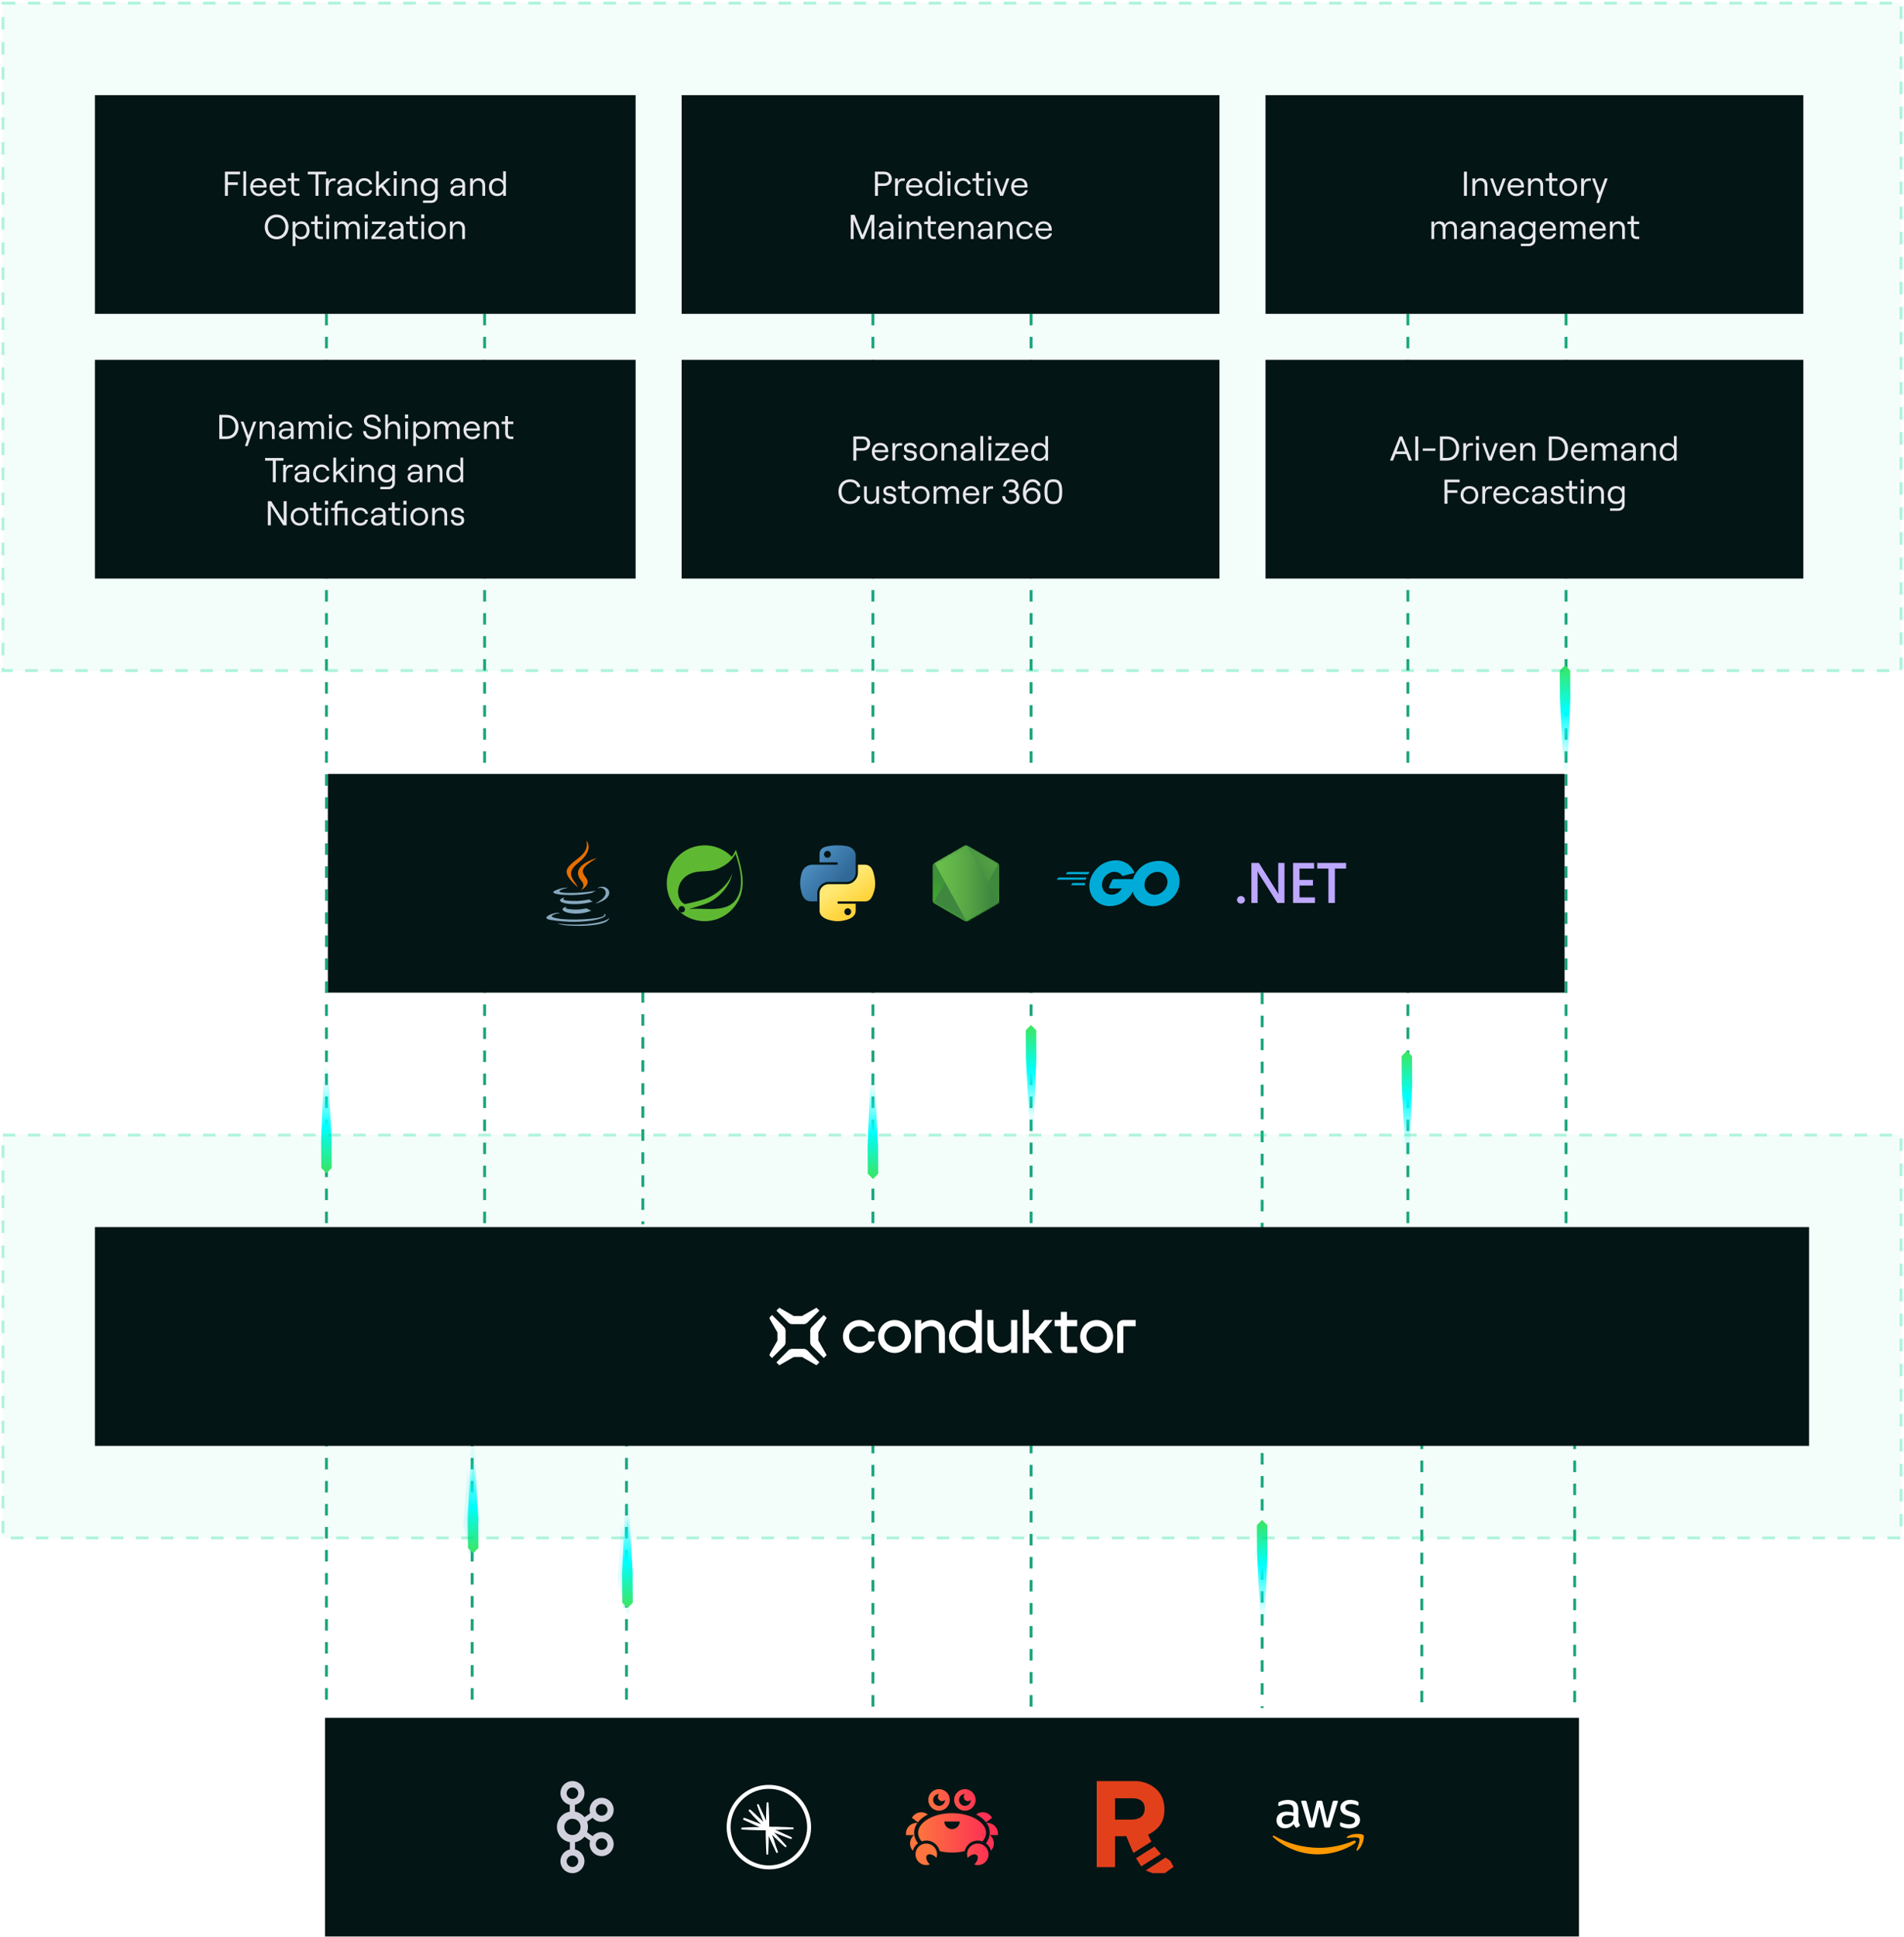 <svg xmlns="http://www.w3.org/2000/svg" width="662" height="673" fill="none"><path stroke="url(#a)" stroke-dasharray="4 4" d="M113.5 109.059V425.43"/><path fill="url(#b)" d="m111.713 405.896 1.825 1.804 1.804-1.825-.057-9.748-1.223-23.876-.741-1.81-.719 1.819-.946 23.888.057 9.748Z"/><path stroke="url(#c)" stroke-dasharray="4 4" d="M168.5 109.059V425.43"/><path stroke="url(#d)" stroke-dasharray="4 4" d="M303.5 109.059v485.512"/><path stroke="url(#e)" stroke-dasharray="4 4" d="M489.5 109.059V426.43"/><path fill="url(#f)" d="m490.945 367.001-1.825-1.804-1.804 1.825.057 9.748 1.223 23.876.741 1.81.719-1.819.946-23.888-.057-9.748Z"/><path stroke="url(#g)" stroke-dasharray="4 4" d="M358.5 109.059v485.512"/><path fill="url(#h)" d="m360.285 358.001-1.825-1.804-1.804 1.825.057 9.748 1.223 23.876.741 1.81.719-1.819.946-23.888-.057-9.748Z"/><path stroke="url(#i)" stroke-dasharray="4 4" d="M544.5 109.059V426.43"/><path fill="url(#j)" d="m545.943 233.001-1.825-1.804-1.804 1.825.057 9.748 1.223 23.876.741 1.81.719-1.819.946-23.888-.057-9.748Z"/><path stroke="url(#k)" stroke-dasharray="4 4" d="M223.5 344.44v80.99"/><path fill="url(#l)" d="m301.715 407.896 1.825 1.804 1.804-1.825-.057-9.748-1.223-23.876-.741-1.81-.719 1.819-.946 23.888.057 9.748Z"/><path stroke="url(#m)" stroke-dasharray="4 4" d="M113.5 498.642v95.857"/><path stroke="url(#n)" stroke-dasharray="4 4" d="M164.162 498.642v95.857"/><g filter="url(#o)"><path fill="#00E0FF" fill-opacity=".1" d="m162.043 516.659.28-6.246 3.163 19.221-.305 12.185-.841.077-3.341-11.854 1.044-13.383Z"/></g><g filter="url(#p)"><path fill="#00E0FF" fill-opacity=".2" d="m165.09 514.462-.526-6.229-2.401 19.33.786 12.164.843.043 2.87-11.976-1.572-13.332Z"/></g><path fill="url(#q)" d="m162.719 537.954 1.825 1.804 1.804-1.825-.057-9.748-1.223-23.876-.741-1.81-.719 1.819-.946 23.888.057 9.748Z"/><path stroke="url(#r)" stroke-dasharray="4 4" d="M217.826 498.642v95.857"/><g filter="url(#s)"><path fill="#00E0FF" fill-opacity=".1" d="m215.707 535.659.28-6.246 3.163 19.221-.305 12.185-.841.077-3.341-11.854 1.044-13.383Z"/></g><g filter="url(#t)"><path fill="#00E0FF" fill-opacity=".2" d="m218.754 533.462-.526-6.229-2.401 19.33.786 12.164.843.043 2.87-11.976-1.572-13.332Z"/></g><path fill="url(#u)" d="m216.383 556.954 1.825 1.804 1.804-1.825-.057-9.748-1.223-23.876-.741-1.81-.719 1.819-.946 23.888.057 9.748Z"/><path stroke="url(#v)" stroke-dasharray="4 4" d="M438.844 344.941V593.57"/><path fill="url(#w)" d="m440.629 530-1.825-1.804-1.804 1.825.057 9.748 1.223 23.876.741 1.81.719-1.819.946-23.888-.057-9.748Z"/><path stroke="url(#x)" stroke-dasharray="4 4" d="M494.344 499.57v94"/><path stroke="url(#y)" stroke-dasharray="4 4" d="M547.5 499.57v94"/><path fill="#00D992" fill-opacity=".05" d="M1 1.059h660v232H1z"/><path stroke="#00D992" stroke-dasharray="4.35 4.35" stroke-opacity=".3" d="M1 1.059h660v232H1z"/><path fill="#041515" d="M33 33.059h188v76H33z"/><path fill="#E7E7EC" d="M78.21 68.059v-8.4h5.256v.924h-4.224v2.772h3.444v.924H79.24v3.78h-1.03Zm6.407 0v-8.532h.96v8.532h-.96Zm5.369.096c-1.788 0-2.988-1.428-2.988-3.156 0-1.776 1.104-3.084 2.88-3.084 1.764 0 2.82 1.224 2.82 2.832 0 .132-.012.336-.024.42h-4.728c.072 1.248.9 2.136 2.04 2.136.984 0 1.608-.432 1.8-1.188h.972c-.204 1.236-1.272 2.04-2.772 2.04Zm-1.992-3.756h3.72c-.072-1.02-.756-1.668-1.836-1.668-1.02 0-1.704.6-1.884 1.668Zm8.718 3.756c-1.788 0-2.988-1.428-2.988-3.156 0-1.776 1.104-3.084 2.88-3.084 1.764 0 2.82 1.224 2.82 2.832 0 .132-.012.336-.024.42h-4.728c.072 1.248.9 2.136 2.04 2.136.984 0 1.608-.432 1.8-1.188h.972c-.204 1.236-1.272 2.04-2.772 2.04Zm-1.992-3.756h3.72c-.072-1.02-.756-1.668-1.836-1.668-1.02 0-1.704.6-1.884 1.668Zm6.561-4.32h.96v1.932h1.86v.852h-1.86v3.276c0 .672.384 1.068.972 1.068h.888v.852h-.924c-1.164 0-1.896-.72-1.896-1.896v-3.3h-1.26v-.852h1.26v-1.932Zm8.436 7.98v-7.476h-2.7v-.924h6.396v.924h-2.676v7.476h-1.02Zm6.12-5.196c-1.224 0-1.584 1.104-1.584 2.532v2.664h-.96V62.01h.96v1.224c.264-.828.756-1.224 1.644-1.224h.768v.852h-.828Zm3.522 5.292c-1.272 0-2.1-.72-2.1-1.824 0-1.152.948-1.884 2.412-1.884h1.368c.264 0 .384-.132.384-.324 0-.828-.588-1.392-1.62-1.392-.888 0-1.584.552-1.632 1.212h-.912c.108-1.164 1.212-2.028 2.568-2.028 1.572 0 2.556.9 2.556 2.244v3.9h-.96v-1.044c-.324.696-1.128 1.14-2.064 1.14Zm-1.116-1.836c0 .624.492 1.02 1.26 1.02 1.212 0 1.92-.756 1.92-2.004v-.156h-1.692c-.9 0-1.488.432-1.488 1.14Zm8.41 1.836c-1.908 0-2.94-1.5-2.94-3.12s1.032-3.12 2.94-3.12c1.356 0 2.568.792 2.748 2.136h-.948c-.12-.732-.876-1.272-1.788-1.272-1.32 0-1.956 1.02-1.956 2.256 0 1.236.648 2.256 1.956 2.256.912 0 1.572-.456 1.788-1.188h.936c-.204 1.236-1.2 2.052-2.736 2.052Zm4.089-.096v-8.532h.972v5.052l2.856-2.568h1.272l-2.604 2.364 2.832 3.684h-1.212l-2.34-3.036-.804.732v2.304h-.972Zm6.188 0V62.01h.96v6.048h-.96Zm-.072-7.188v-1.344h1.104v1.344h-1.104Zm2.872 7.188V62.01h.96v1.164c.324-.84 1.068-1.26 2.004-1.26 1.368 0 2.256.972 2.256 2.448v3.696h-.96v-3.54c0-1.032-.6-1.728-1.512-1.728-1.044 0-1.788.828-1.788 2.004v3.264h-.96Zm7.345 2.448v-.828h2.796c.78 0 1.332-.588 1.332-1.392v-1.068c-.276.564-1.092.936-2.004.936-1.884 0-2.916-1.356-2.916-3.12s1.032-3.12 2.916-3.12c.816 0 1.632.408 2.004.984v-.888h.96v6.312c0 1.284-.924 2.184-2.232 2.184h-2.856Zm.204-5.472c0 1.368.792 2.256 2.004 2.256s2.004-.888 2.004-2.256c0-1.368-.792-2.256-2.004-2.256s-2.004.888-2.004 2.256Zm11.408 3.12c-1.272 0-2.1-.72-2.1-1.824 0-1.152.948-1.884 2.412-1.884h1.368c.264 0 .384-.132.384-.324 0-.828-.588-1.392-1.62-1.392-.888 0-1.584.552-1.632 1.212h-.912c.108-1.164 1.212-2.028 2.568-2.028 1.572 0 2.556.9 2.556 2.244v3.9h-.96v-1.044c-.324.696-1.128 1.14-2.064 1.14Zm-1.116-1.836c0 .624.492 1.02 1.26 1.02 1.212 0 1.92-.756 1.92-2.004v-.156h-1.692c-.9 0-1.488.432-1.488 1.14Zm5.89 1.74V62.01h.96v1.164c.324-.84 1.068-1.26 2.004-1.26 1.368 0 2.256.972 2.256 2.448v3.696h-.96v-3.54c0-1.032-.6-1.728-1.512-1.728-1.044 0-1.788.828-1.788 2.004v3.264h-.96Zm9.469.096c-1.884 0-2.916-1.356-2.916-3.12s1.032-3.12 2.916-3.12c.852 0 1.644.432 2.004 1.08v-3.468h.96v8.532h-.96v-.996c-.36.66-1.152 1.092-2.004 1.092Zm-1.92-3.12c0 1.368.792 2.256 2.004 2.256s2.004-.888 2.004-2.256c0-1.368-.792-2.256-2.004-2.256s-2.004.888-2.004 2.256Zm-74.838 18.12c-2.364 0-4.116-1.824-4.116-4.296 0-2.472 1.752-4.296 4.116-4.296 2.376 0 4.128 1.824 4.128 4.296 0 2.472-1.752 4.296-4.128 4.296Zm-3.06-4.296c0 1.932 1.308 3.372 3.06 3.372 1.764 0 3.072-1.44 3.072-3.372s-1.308-3.372-3.072-3.372c-1.752 0-3.06 1.44-3.06 3.372Zm8.632 6.648V77.01h.96v.996c.372-.66 1.164-1.092 2.028-1.092 1.86 0 2.904 1.356 2.904 3.12s-1.056 3.12-2.94 3.12c-.84 0-1.632-.42-1.992-1.068v3.42h-.96Zm.876-5.472c0 1.368.792 2.256 2.016 2.256 1.212 0 2.004-.888 2.004-2.256 0-1.368-.792-2.256-2.004-2.256-1.224 0-2.016.888-2.016 2.256Zm6.811-4.956h.96v1.932h1.86v.852h-1.86v3.276c0 .672.384 1.068.972 1.068h.888v.852h-.924c-1.164 0-1.896-.72-1.896-1.896v-3.3h-1.26v-.852h1.26v-1.932Zm4.032 7.98V77.01h.96v6.048h-.96Zm-.072-7.188v-1.344h1.104v1.344h-1.104Zm2.873 7.188V77.01h.96v1.164c.24-.732.9-1.26 1.836-1.26.996 0 1.776.456 1.98 1.284.228-.72 1.044-1.284 1.956-1.284 1.308 0 2.112.876 2.112 2.34v3.804h-.96v-3.552c0-1.032-.516-1.74-1.368-1.74-1.02 0-1.62.708-1.62 1.74v3.552h-.96v-3.552c0-1.032-.516-1.74-1.356-1.74-1.008 0-1.62.708-1.62 1.74v3.552h-.96Zm10.582 0V77.01h.96v6.048h-.96Zm-.072-7.188v-1.344h1.104v1.344h-1.104Zm2.356 7.188v-.852l3.744-4.344h-3.564v-.852h4.68v.852l-3.708 4.344h3.876v.852h-5.028Zm8.153.096c-1.272 0-2.1-.72-2.1-1.824 0-1.152.948-1.884 2.412-1.884h1.368c.264 0 .384-.132.384-.324 0-.828-.588-1.392-1.62-1.392-.888 0-1.584.552-1.632 1.212h-.912c.108-1.164 1.212-2.028 2.568-2.028 1.572 0 2.556.9 2.556 2.244v3.9h-.96v-1.044c-.324.696-1.128 1.14-2.064 1.14Zm-1.116-1.836c0 .624.492 1.02 1.26 1.02 1.212 0 1.92-.756 1.92-2.004v-.156h-1.692c-.9 0-1.488.432-1.488 1.14Zm6.3-6.24h.96v1.932h1.86v.852h-1.86v3.276c0 .672.384 1.068.972 1.068h.888v.852h-.924c-1.164 0-1.896-.72-1.896-1.896v-3.3h-1.26v-.852h1.26v-1.932Zm4.031 7.98V77.01h.96v6.048h-.96Zm-.072-7.188v-1.344h1.104v1.344h-1.104Zm5.525 7.284c-1.788 0-3.072-1.308-3.072-3.12 0-1.824 1.284-3.12 3.072-3.12 1.8 0 3.084 1.296 3.084 3.12 0 1.812-1.284 3.12-3.084 3.12Zm-2.088-3.12c0 1.32.852 2.256 2.088 2.256 1.248 0 2.1-.936 2.1-2.256 0-1.32-.852-2.256-2.1-2.256-1.236 0-2.088.936-2.088 2.256Zm6.572 3.024V77.01h.96v1.164c.324-.84 1.068-1.26 2.004-1.26 1.368 0 2.256.972 2.256 2.448v3.696h-.96v-3.54c0-1.032-.6-1.728-1.512-1.728-1.044 0-1.788.828-1.788 2.004v3.264h-.96Z"/><path fill="#041515" d="M237 33.059h187v76H237z"/><path fill="#E7E7EC" d="M304.215 68.059v-8.4h3.168c1.656 0 2.676 1.008 2.676 2.484s-1.02 2.484-2.676 2.484h-2.136v3.432h-1.032Zm1.032-4.344h2.136c1.176 0 1.62-.744 1.62-1.572 0-.828-.444-1.572-1.62-1.572h-2.136v3.144Zm8.506-.852c-1.224 0-1.584 1.104-1.584 2.532v2.664h-.96V62.01h.96v1.224c.264-.828.756-1.224 1.644-1.224h.768v.852h-.828Zm4.254 5.292c-1.788 0-2.988-1.428-2.988-3.156 0-1.776 1.104-3.084 2.88-3.084 1.764 0 2.82 1.224 2.82 2.832 0 .132-.012.336-.024.42h-4.728c.072 1.248.9 2.136 2.04 2.136.984 0 1.608-.432 1.8-1.188h.972c-.204 1.236-1.272 2.04-2.772 2.04Zm-1.992-3.756h3.72c-.072-1.02-.756-1.668-1.836-1.668-1.02 0-1.704.6-1.884 1.668Zm8.659 3.756c-1.884 0-2.916-1.356-2.916-3.12s1.032-3.12 2.916-3.12c.852 0 1.644.432 2.004 1.08v-3.468h.96v8.532h-.96v-.996c-.36.66-1.152 1.092-2.004 1.092Zm-1.92-3.12c0 1.368.792 2.256 2.004 2.256s2.004-.888 2.004-2.256c0-1.368-.792-2.256-2.004-2.256s-2.004.888-2.004 2.256Zm6.713 3.024V62.01h.96v6.048h-.96Zm-.072-7.188v-1.344h1.104v1.344h-1.104Zm5.392 7.284c-1.908 0-2.94-1.5-2.94-3.12s1.032-3.12 2.94-3.12c1.356 0 2.568.792 2.748 2.136h-.948c-.12-.732-.876-1.272-1.788-1.272-1.32 0-1.956 1.02-1.956 2.256 0 1.236.648 2.256 1.956 2.256.912 0 1.572-.456 1.788-1.188h.936c-.204 1.236-1.2 2.052-2.736 2.052Zm4.57-8.076h.96v1.932h1.86v.852h-1.86v3.276c0 .672.384 1.068.972 1.068h.888v.852h-.924c-1.164 0-1.896-.72-1.896-1.896v-3.3h-1.26v-.852h1.26v-1.932Zm4.032 7.98V62.01h.96v6.048h-.96Zm-.072-7.188v-1.344h1.104v1.344h-1.104Zm4.42 7.188-2.22-6.048h.996l1.716 4.848 1.728-4.848h.996l-2.208 6.048h-1.008Zm6.821.096c-1.788 0-2.988-1.428-2.988-3.156 0-1.776 1.104-3.084 2.88-3.084 1.764 0 2.82 1.224 2.82 2.832 0 .132-.012.336-.024.42h-4.728c.072 1.248.9 2.136 2.04 2.136.984 0 1.608-.432 1.8-1.188h.972c-.204 1.236-1.272 2.04-2.772 2.04Zm-1.992-3.756h3.72c-.072-1.02-.756-1.668-1.836-1.668-1.02 0-1.704.6-1.884 1.668Zm-56.771 18.66v-8.4h1.344l2.76 7.02 2.772-7.02h1.332v8.4h-.996v-6.696l-2.664 6.696h-.888l-2.664-6.696v6.696h-.996Zm11.876.096c-1.272 0-2.1-.72-2.1-1.824 0-1.152.948-1.884 2.412-1.884h1.368c.264 0 .384-.132.384-.324 0-.828-.588-1.392-1.62-1.392-.888 0-1.584.552-1.632 1.212h-.912c.108-1.164 1.212-2.028 2.568-2.028 1.572 0 2.556.9 2.556 2.244v3.9h-.96v-1.044c-.324.696-1.128 1.14-2.064 1.14Zm-1.116-1.836c0 .624.492 1.02 1.26 1.02 1.212 0 1.92-.756 1.92-2.004v-.156h-1.692c-.9 0-1.488.432-1.488 1.14Zm5.89 1.74V77.01h.96v6.048h-.96Zm-.072-7.188v-1.344h1.104v1.344h-1.104Zm2.873 7.188V77.01h.96v1.164c.324-.84 1.068-1.26 2.004-1.26 1.368 0 2.256.972 2.256 2.448v3.696h-.96v-3.54c0-1.032-.6-1.728-1.512-1.728-1.044 0-1.788.828-1.788 2.004v3.264h-.96Zm7.359-7.98h.96v1.932h1.86v.852h-1.86v3.276c0 .672.384 1.068.972 1.068h.888v.852h-.924c-1.164 0-1.896-.72-1.896-1.896v-3.3h-1.26v-.852h1.26v-1.932Zm6.529 8.076c-1.788 0-2.988-1.428-2.988-3.156 0-1.776 1.104-3.084 2.88-3.084 1.764 0 2.82 1.224 2.82 2.832 0 .132-.012.336-.024.42h-4.728c.072 1.248.9 2.136 2.04 2.136.984 0 1.608-.432 1.8-1.188h.972c-.204 1.236-1.272 2.04-2.772 2.04Zm-1.992-3.756h3.72c-.072-1.02-.756-1.668-1.836-1.668-1.02 0-1.704.6-1.884 1.668Zm6.151 3.66V77.01h.96v1.164c.324-.84 1.068-1.26 2.004-1.26 1.368 0 2.256.972 2.256 2.448v3.696h-.96v-3.54c0-1.032-.6-1.728-1.512-1.728-1.044 0-1.788.828-1.788 2.004v3.264h-.96Zm8.773.096c-1.272 0-2.1-.72-2.1-1.824 0-1.152.948-1.884 2.412-1.884h1.368c.264 0 .384-.132.384-.324 0-.828-.588-1.392-1.62-1.392-.888 0-1.584.552-1.632 1.212h-.912c.108-1.164 1.212-2.028 2.568-2.028 1.572 0 2.556.9 2.556 2.244v3.9h-.96v-1.044c-.324.696-1.128 1.14-2.064 1.14Zm-1.116-1.836c0 .624.492 1.02 1.26 1.02 1.212 0 1.92-.756 1.92-2.004v-.156h-1.692c-.9 0-1.488.432-1.488 1.14Zm5.89 1.74V77.01h.96v1.164c.324-.84 1.068-1.26 2.004-1.26 1.368 0 2.256.972 2.256 2.448v3.696h-.96v-3.54c0-1.032-.6-1.728-1.512-1.728-1.044 0-1.788.828-1.788 2.004v3.264h-.96Zm9.481.096c-1.908 0-2.94-1.5-2.94-3.12s1.032-3.12 2.94-3.12c1.356 0 2.568.792 2.748 2.136h-.948c-.12-.732-.876-1.272-1.788-1.272-1.32 0-1.956 1.02-1.956 2.256 0 1.236.648 2.256 1.956 2.256.912 0 1.572-.456 1.788-1.188h.936c-.204 1.236-1.2 2.052-2.736 2.052Zm6.657 0c-1.788 0-2.988-1.428-2.988-3.156 0-1.776 1.104-3.084 2.88-3.084 1.764 0 2.82 1.224 2.82 2.832 0 .132-.012.336-.024.42h-4.728c.072 1.248.9 2.136 2.04 2.136.984 0 1.608-.432 1.8-1.188h.972c-.204 1.236-1.272 2.04-2.772 2.04Zm-1.992-3.756h3.72c-.072-1.02-.756-1.668-1.836-1.668-1.02 0-1.704.6-1.884 1.668Z"/><path fill="#041515" d="M440 33.059h187v76H440z"/><path fill="#E7E7EC" d="M509.002 68.059v-8.4h1.032v8.4h-1.032Zm2.939 0V62.01h.96v1.164c.324-.84 1.068-1.26 2.004-1.26 1.368 0 2.256.972 2.256 2.448v3.696h-.96v-3.54c0-1.032-.6-1.728-1.512-1.728-1.044 0-1.788.828-1.788 2.004v3.264h-.96Zm8.38 0-2.22-6.048h.996l1.716 4.848 1.728-4.848h.996l-2.208 6.048h-1.008Zm6.821.096c-1.788 0-2.988-1.428-2.988-3.156 0-1.776 1.104-3.084 2.88-3.084 1.764 0 2.82 1.224 2.82 2.832 0 .132-.012.336-.024.42h-4.728c.072 1.248.9 2.136 2.04 2.136.984 0 1.608-.432 1.8-1.188h.972c-.204 1.236-1.272 2.04-2.772 2.04Zm-1.992-3.756h3.72c-.072-1.02-.756-1.668-1.836-1.668-1.02 0-1.704.6-1.884 1.668Zm6.151 3.66V62.01h.96v1.164c.324-.84 1.068-1.26 2.004-1.26 1.368 0 2.256.972 2.256 2.448v3.696h-.96v-3.54c0-1.032-.6-1.728-1.512-1.728-1.044 0-1.788.828-1.788 2.004v3.264h-.96Zm7.359-7.98h.96v1.932h1.86v.852h-1.86v3.276c0 .672.384 1.068.972 1.068h.888v.852h-.924c-1.164 0-1.896-.72-1.896-1.896v-3.3h-1.26v-.852h1.26v-1.932Zm6.613 8.076c-1.788 0-3.072-1.308-3.072-3.12 0-1.824 1.284-3.12 3.072-3.12 1.8 0 3.084 1.296 3.084 3.12 0 1.812-1.284 3.12-3.084 3.12Zm-2.088-3.12c0 1.32.852 2.256 2.088 2.256 1.248 0 2.1-.936 2.1-2.256 0-1.32-.852-2.256-2.1-2.256-1.236 0-2.088.936-2.088 2.256Zm9.117-2.172c-1.224 0-1.584 1.104-1.584 2.532v2.664h-.96V62.01h.96v1.224c.264-.828.756-1.224 1.644-1.224h.768v.852h-.828Zm2.725 7.644.78-2.352-2.268-6.144h.996l1.716 4.8 1.728-4.8h.996l-1.956 5.352-1.068 3.144h-.924Zm-57.336 12.552V77.01h.96v1.164c.24-.732.9-1.26 1.836-1.26.996 0 1.776.456 1.98 1.284.228-.72 1.044-1.284 1.956-1.284 1.308 0 2.112.876 2.112 2.34v3.804h-.96v-3.552c0-1.032-.516-1.74-1.368-1.74-1.02 0-1.62.708-1.62 1.74v3.552h-.96v-3.552c0-1.032-.516-1.74-1.356-1.74-1.008 0-1.62.708-1.62 1.74v3.552h-.96Zm12.394.096c-1.272 0-2.1-.72-2.1-1.824 0-1.152.948-1.884 2.412-1.884h1.368c.264 0 .384-.132.384-.324 0-.828-.588-1.392-1.62-1.392-.888 0-1.584.552-1.632 1.212h-.912c.108-1.164 1.212-2.028 2.568-2.028 1.572 0 2.556.9 2.556 2.244v3.9h-.96v-1.044c-.324.696-1.128 1.14-2.064 1.14Zm-1.116-1.836c0 .624.492 1.02 1.26 1.02 1.212 0 1.92-.756 1.92-2.004v-.156h-1.692c-.9 0-1.488.432-1.488 1.14Zm5.89 1.74V77.01h.96v1.164c.324-.84 1.068-1.26 2.004-1.26 1.368 0 2.256.972 2.256 2.448v3.696h-.96v-3.54c0-1.032-.6-1.728-1.512-1.728-1.044 0-1.788.828-1.788 2.004v3.264h-.96Zm8.773.096c-1.272 0-2.1-.72-2.1-1.824 0-1.152.948-1.884 2.412-1.884h1.368c.264 0 .384-.132.384-.324 0-.828-.588-1.392-1.62-1.392-.888 0-1.584.552-1.632 1.212h-.912c.108-1.164 1.212-2.028 2.568-2.028 1.572 0 2.556.9 2.556 2.244v3.9h-.96v-1.044c-.324.696-1.128 1.14-2.064 1.14Zm-1.116-1.836c0 .624.492 1.02 1.26 1.02 1.212 0 1.92-.756 1.92-2.004v-.156h-1.692c-.9 0-1.488.432-1.488 1.14Zm6.274 4.188v-.828h2.796c.78 0 1.332-.588 1.332-1.392v-1.068c-.276.564-1.092.936-2.004.936-1.884 0-2.916-1.356-2.916-3.12s1.032-3.12 2.916-3.12c.816 0 1.632.408 2.004.984v-.888h.96v6.312c0 1.284-.924 2.184-2.232 2.184h-2.856Zm.204-5.472c0 1.368.792 2.256 2.004 2.256s2.004-.888 2.004-2.256c0-1.368-.792-2.256-2.004-2.256s-2.004.888-2.004 2.256Zm9.281 3.12c-1.788 0-2.988-1.428-2.988-3.156 0-1.776 1.104-3.084 2.88-3.084 1.764 0 2.82 1.224 2.82 2.832 0 .132-.012.336-.024.42h-4.728c.072 1.248.9 2.136 2.04 2.136.984 0 1.608-.432 1.8-1.188h.972c-.204 1.236-1.272 2.04-2.772 2.04Zm-1.992-3.756h3.72c-.072-1.02-.756-1.668-1.836-1.668-1.02 0-1.704.6-1.884 1.668Zm6.15 3.66V77.01h.96v1.164c.24-.732.9-1.26 1.836-1.26.996 0 1.776.456 1.98 1.284.228-.72 1.044-1.284 1.956-1.284 1.308 0 2.112.876 2.112 2.34v3.804h-.96v-3.552c0-1.032-.516-1.74-1.368-1.74-1.02 0-1.62.708-1.62 1.74v3.552h-.96v-3.552c0-1.032-.516-1.74-1.356-1.74-1.008 0-1.62.708-1.62 1.74v3.552h-.96Zm13.151.096c-1.788 0-2.988-1.428-2.988-3.156 0-1.776 1.104-3.084 2.88-3.084 1.764 0 2.82 1.224 2.82 2.832 0 .132-.012.336-.024.42h-4.728c.072 1.248.9 2.136 2.04 2.136.984 0 1.608-.432 1.8-1.188h.972c-.204 1.236-1.272 2.04-2.772 2.04Zm-1.992-3.756h3.72c-.072-1.02-.756-1.668-1.836-1.668-1.02 0-1.704.6-1.884 1.668Zm6.15 3.66V77.01h.96v1.164c.324-.84 1.068-1.26 2.004-1.26 1.368 0 2.256.972 2.256 2.448v3.696h-.96v-3.54c0-1.032-.6-1.728-1.512-1.728-1.044 0-1.788.828-1.788 2.004v3.264h-.96Zm7.359-7.98h.96v1.932h1.86v.852h-1.86v3.276c0 .672.384 1.068.972 1.068h.888v.852h-.924c-1.164 0-1.896-.72-1.896-1.896v-3.3h-1.26v-.852h1.26v-1.932Z"/><path fill="#041515" d="M33 125.059h188v76H33z"/><path fill="#E7E7EC" d="M76.247 152.559v-8.4h2.472c2.352 0 4.2 1.524 4.2 4.2s-1.848 4.2-4.2 4.2h-2.472Zm1.032-.924h1.428c1.632 0 3.144-.96 3.144-3.276s-1.512-3.276-3.144-3.276h-1.428v6.552Zm7.89 3.372.78-2.352-2.268-6.144h.996l1.716 4.8 1.728-4.8h.996l-1.956 5.352-1.068 3.144h-.924Zm5.114-2.448v-6.048h.96v1.164c.324-.84 1.068-1.26 2.004-1.26 1.368 0 2.256.972 2.256 2.448v3.696h-.96v-3.54c0-1.032-.6-1.728-1.512-1.728-1.044 0-1.788.828-1.788 2.004v3.264h-.96Zm8.773.096c-1.272 0-2.1-.72-2.1-1.824 0-1.152.948-1.884 2.412-1.884h1.368c.264 0 .384-.132.384-.324 0-.828-.588-1.392-1.62-1.392-.888 0-1.584.552-1.632 1.212h-.912c.108-1.164 1.212-2.028 2.568-2.028 1.572 0 2.556.9 2.556 2.244v3.9h-.96v-1.044c-.324.696-1.128 1.14-2.064 1.14Zm-1.116-1.836c0 .624.492 1.02 1.26 1.02 1.212 0 1.92-.756 1.92-2.004v-.156h-1.692c-.9 0-1.488.432-1.488 1.14Zm5.89 1.74v-6.048h.96v1.164c.24-.732.9-1.26 1.836-1.26.996 0 1.776.456 1.98 1.284.228-.72 1.044-1.284 1.956-1.284 1.308 0 2.112.876 2.112 2.34v3.804h-.96v-3.552c0-1.032-.516-1.74-1.368-1.74-1.02 0-1.62.708-1.62 1.74v3.552h-.96v-3.552c0-1.032-.516-1.74-1.356-1.74-1.008 0-1.62.708-1.62 1.74v3.552h-.96Zm10.582 0v-6.048h.96v6.048h-.96Zm-.072-7.188v-1.344h1.104v1.344h-1.104Zm5.393 7.284c-1.908 0-2.94-1.5-2.94-3.12s1.032-3.12 2.94-3.12c1.356 0 2.568.792 2.748 2.136h-.948c-.12-.732-.876-1.272-1.788-1.272-1.32 0-1.956 1.02-1.956 2.256 0 1.236.648 2.256 1.956 2.256.912 0 1.572-.456 1.788-1.188h.936c-.204 1.236-1.2 2.052-2.736 2.052Zm9.696 0c-1.884 0-3.084-1.128-3.192-2.844h1.008c.108 1.164.876 1.92 2.184 1.92 1.164 0 2.016-.444 2.016-1.464 0-2.16-4.92-.972-4.92-3.972 0-1.332 1.164-2.232 2.844-2.232s2.844.972 2.964 2.484h-1.008c-.096-.948-.828-1.56-1.956-1.56-1.128 0-1.812.504-1.812 1.308 0 2.148 4.944.816 4.944 3.972 0 1.524-1.308 2.388-3.072 2.388Zm4.495-.096v-8.532h.96v3.648c.324-.84 1.068-1.26 2.004-1.26 1.368 0 2.256.972 2.256 2.448v3.696h-.96v-3.54c0-1.032-.6-1.728-1.512-1.728-1.044 0-1.788.828-1.788 2.004v3.264h-.96Zm6.961 0v-6.048h.96v6.048h-.96Zm-.072-7.188v-1.344h1.104v1.344h-1.104Zm2.872 9.636v-8.496h.96v.996c.372-.66 1.164-1.092 2.028-1.092 1.86 0 2.904 1.356 2.904 3.12s-1.056 3.12-2.94 3.12c-.84 0-1.632-.42-1.992-1.068v3.42h-.96Zm.876-5.472c0 1.368.792 2.256 2.016 2.256 1.212 0 2.004-.888 2.004-2.256 0-1.368-.792-2.256-2.004-2.256-1.224 0-2.016.888-2.016 2.256Zm6.425 3.024v-6.048h.96v1.164c.24-.732.9-1.26 1.836-1.26.996 0 1.776.456 1.98 1.284.228-.72 1.044-1.284 1.956-1.284 1.308 0 2.112.876 2.112 2.34v3.804h-.96v-3.552c0-1.032-.516-1.74-1.368-1.74-1.02 0-1.62.708-1.62 1.74v3.552h-.96v-3.552c0-1.032-.516-1.74-1.356-1.74-1.008 0-1.62.708-1.62 1.74v3.552h-.96Zm13.15.096c-1.788 0-2.988-1.428-2.988-3.156 0-1.776 1.104-3.084 2.88-3.084 1.764 0 2.82 1.224 2.82 2.832 0 .132-.012.336-.024.42h-4.728c.072 1.248.9 2.136 2.04 2.136.984 0 1.608-.432 1.8-1.188h.972c-.204 1.236-1.272 2.04-2.772 2.04Zm-1.992-3.756h3.72c-.072-1.02-.756-1.668-1.836-1.668-1.02 0-1.704.6-1.884 1.668Zm6.151 3.66v-6.048h.96v1.164c.324-.84 1.068-1.26 2.004-1.26 1.368 0 2.256.972 2.256 2.448v3.696h-.96v-3.54c0-1.032-.6-1.728-1.512-1.728-1.044 0-1.788.828-1.788 2.004v3.264h-.96Zm7.359-7.98h.96v1.932h1.86v.852h-1.86v3.276c0 .672.384 1.068.972 1.068h.888v.852h-.924c-1.164 0-1.896-.72-1.896-1.896v-3.3h-1.26v-.852h1.26v-1.932Zm-80.785 22.98v-7.476h-2.7v-.924h6.396v.924H95.89v7.476h-1.02Zm6.12-5.196c-1.224 0-1.584 1.104-1.584 2.532v2.664h-.96v-6.048h.96v1.224c.264-.828.756-1.224 1.644-1.224h.768v.852h-.828Zm3.522 5.292c-1.272 0-2.1-.72-2.1-1.824 0-1.152.948-1.884 2.412-1.884h1.368c.264 0 .384-.132.384-.324 0-.828-.588-1.392-1.62-1.392-.888 0-1.584.552-1.632 1.212h-.912c.108-1.164 1.212-2.028 2.568-2.028 1.572 0 2.556.9 2.556 2.244v3.9h-.96v-1.044c-.324.696-1.128 1.14-2.064 1.14Zm-1.116-1.836c0 .624.492 1.02 1.26 1.02 1.212 0 1.92-.756 1.92-2.004v-.156h-1.692c-.9 0-1.488.432-1.488 1.14Zm8.41 1.836c-1.908 0-2.94-1.5-2.94-3.12s1.032-3.12 2.94-3.12c1.356 0 2.568.792 2.748 2.136h-.948c-.12-.732-.876-1.272-1.788-1.272-1.32 0-1.956 1.02-1.956 2.256 0 1.236.648 2.256 1.956 2.256.912 0 1.572-.456 1.788-1.188h.936c-.204 1.236-1.2 2.052-2.736 2.052Zm4.089-.096v-8.532h.972v5.052l2.856-2.568h1.272l-2.604 2.364 2.832 3.684h-1.212l-2.34-3.036-.804.732v2.304h-.972Zm6.188 0v-6.048h.96v6.048h-.96Zm-.072-7.188v-1.344h1.104v1.344h-1.104Zm2.873 7.188v-6.048h.96v1.164c.324-.84 1.068-1.26 2.004-1.26 1.368 0 2.256.972 2.256 2.448v3.696h-.96v-3.54c0-1.032-.6-1.728-1.512-1.728-1.044 0-1.788.828-1.788 2.004v3.264h-.96Zm7.345 2.448v-.828h2.796c.78 0 1.332-.588 1.332-1.392v-1.068c-.276.564-1.092.936-2.004.936-1.884 0-2.916-1.356-2.916-3.12s1.032-3.12 2.916-3.12c.816 0 1.632.408 2.004.984v-.888h.96v6.312c0 1.284-.924 2.184-2.232 2.184h-2.856Zm.204-5.472c0 1.368.792 2.256 2.004 2.256s2.004-.888 2.004-2.256c0-1.368-.792-2.256-2.004-2.256s-2.004.888-2.004 2.256Zm11.407 3.12c-1.272 0-2.1-.72-2.1-1.824 0-1.152.948-1.884 2.412-1.884h1.368c.264 0 .384-.132.384-.324 0-.828-.588-1.392-1.62-1.392-.888 0-1.584.552-1.632 1.212h-.912c.108-1.164 1.212-2.028 2.568-2.028 1.572 0 2.556.9 2.556 2.244v3.9h-.96v-1.044c-.324.696-1.128 1.14-2.064 1.14Zm-1.116-1.836c0 .624.492 1.02 1.26 1.02 1.212 0 1.92-.756 1.92-2.004v-.156h-1.692c-.9 0-1.488.432-1.488 1.14Zm5.89 1.74v-6.048h.96v1.164c.324-.84 1.068-1.26 2.004-1.26 1.368 0 2.256.972 2.256 2.448v3.696h-.96v-3.54c0-1.032-.6-1.728-1.512-1.728-1.044 0-1.788.828-1.788 2.004v3.264h-.96Zm9.469.096c-1.884 0-2.916-1.356-2.916-3.12s1.032-3.12 2.916-3.12c.852 0 1.644.432 2.004 1.08v-3.468h.96v8.532h-.96v-.996c-.36.66-1.152 1.092-2.004 1.092Zm-1.92-3.12c0 1.368.792 2.256 2.004 2.256s2.004-.888 2.004-2.256c0-1.368-.792-2.256-2.004-2.256s-2.004.888-2.004 2.256Zm-63.035 18.024v-8.4h1.176l4.32 6.84v-6.84h1.032v8.4H98.48l-4.32-6.816v6.816h-1.032Zm11.029.096c-1.788 0-3.072-1.308-3.072-3.12 0-1.824 1.284-3.12 3.072-3.12 1.8 0 3.084 1.296 3.084 3.12 0 1.812-1.284 3.12-3.084 3.12Zm-2.088-3.12c0 1.32.852 2.256 2.088 2.256 1.248 0 2.1-.936 2.1-2.256 0-1.32-.852-2.256-2.1-2.256-1.236 0-2.088.936-2.088 2.256Zm6.947-4.956h.96v1.932h1.86v.852h-1.86v3.276c0 .672.384 1.068.972 1.068h.888v.852h-.924c-1.164 0-1.896-.72-1.896-1.896v-3.3h-1.26v-.852h1.26v-1.932Zm4.032 7.98v-6.048h.96v6.048h-.96Zm-.072-7.188v-1.344h1.104v1.344h-1.104Zm7.865 1.14v6.048h-.96v-5.196h-2.556v5.196h-.96v-5.196h-1.26v-.852h1.26v-.612c0-1.152.732-1.872 1.884-1.872h.948v.852h-.912c-.576 0-.96.384-.96 1.032v.6h3.516Zm4.36 6.144c-1.908 0-2.94-1.5-2.94-3.12s1.032-3.12 2.94-3.12c1.356 0 2.568.792 2.748 2.136H127c-.12-.732-.876-1.272-1.788-1.272-1.32 0-1.956 1.02-1.956 2.256 0 1.236.648 2.256 1.956 2.256.912 0 1.572-.456 1.788-1.188h.936c-.204 1.236-1.2 2.052-2.736 2.052Zm5.901 0c-1.272 0-2.1-.72-2.1-1.824 0-1.152.948-1.884 2.412-1.884h1.368c.264 0 .384-.132.384-.324 0-.828-.588-1.392-1.62-1.392-.888 0-1.584.552-1.632 1.212h-.912c.108-1.164 1.212-2.028 2.568-2.028 1.572 0 2.556.9 2.556 2.244v3.9h-.96v-1.044c-.324.696-1.128 1.14-2.064 1.14Zm-1.116-1.836c0 .624.492 1.02 1.26 1.02 1.212 0 1.92-.756 1.92-2.004v-.156h-1.692c-.9 0-1.488.432-1.488 1.14Zm6.3-6.24h.96v1.932h1.86v.852h-1.86v3.276c0 .672.384 1.068.972 1.068h.888v.852h-.924c-1.164 0-1.896-.72-1.896-1.896v-3.3h-1.26v-.852h1.26v-1.932Zm4.031 7.98v-6.048h.96v6.048h-.96Zm-.072-7.188v-1.344h1.104v1.344h-1.104Zm5.525 7.284c-1.788 0-3.072-1.308-3.072-3.12 0-1.824 1.284-3.12 3.072-3.12 1.8 0 3.084 1.296 3.084 3.12 0 1.812-1.284 3.12-3.084 3.12Zm-2.088-3.12c0 1.32.852 2.256 2.088 2.256 1.248 0 2.1-.936 2.1-2.256 0-1.32-.852-2.256-2.1-2.256-1.236 0-2.088.936-2.088 2.256Zm6.573 3.024v-6.048h.96v1.164c.324-.84 1.068-1.26 2.004-1.26 1.368 0 2.256.972 2.256 2.448v3.696h-.96v-3.54c0-1.032-.6-1.728-1.512-1.728-1.044 0-1.788.828-1.788 2.004v3.264h-.96Zm8.905.096c-1.392 0-2.316-.78-2.412-2.04h.924c.084.78.612 1.2 1.488 1.2.768 0 1.272-.42 1.272-.912 0-1.8-3.528-.18-3.528-2.796 0-1.02.864-1.692 2.148-1.692 1.32 0 2.22.732 2.292 1.848h-.924c-.096-.768-.852-1.032-1.392-1.032-.708 0-1.176.336-1.176.864 0 1.632 3.54.012 3.54 2.784 0 1.08-.9 1.776-2.232 1.776Z"/><path fill="#041515" d="M237 125.059h187v76H237z"/><path fill="#E7E7EC" d="M296.704 160.059v-8.4h3.168c1.656 0 2.676 1.008 2.676 2.484s-1.02 2.484-2.676 2.484h-2.136v3.432h-1.032Zm1.032-4.344h2.136c1.176 0 1.62-.744 1.62-1.572 0-.828-.444-1.572-1.62-1.572h-2.136v3.144Zm8.389 4.44c-1.788 0-2.988-1.428-2.988-3.156 0-1.776 1.104-3.084 2.88-3.084 1.764 0 2.82 1.224 2.82 2.832 0 .132-.012.336-.024.42h-4.728c.072 1.248.9 2.136 2.04 2.136.984 0 1.608-.432 1.8-1.188h.972c-.204 1.236-1.272 2.04-2.772 2.04Zm-1.992-3.756h3.72c-.072-1.02-.756-1.668-1.836-1.668-1.02 0-1.704.6-1.884 1.668Zm8.694-1.536c-1.224 0-1.584 1.104-1.584 2.532v2.664h-.96v-6.048h.96v1.224c.264-.828.756-1.224 1.644-1.224h.768v.852h-.828Zm3.724 5.292c-1.392 0-2.316-.78-2.412-2.04h.924c.084.78.612 1.2 1.488 1.2.768 0 1.272-.42 1.272-.912 0-1.8-3.528-.18-3.528-2.796 0-1.02.864-1.692 2.148-1.692 1.32 0 2.22.732 2.292 1.848h-.924c-.096-.768-.852-1.032-1.392-1.032-.708 0-1.176.336-1.176.864 0 1.632 3.54.012 3.54 2.784 0 1.08-.9 1.776-2.232 1.776Zm6.298 0c-1.788 0-3.072-1.308-3.072-3.12 0-1.824 1.284-3.12 3.072-3.12 1.8 0 3.084 1.296 3.084 3.12 0 1.812-1.284 3.12-3.084 3.12Zm-2.088-3.12c0 1.32.852 2.256 2.088 2.256 1.248 0 2.1-.936 2.1-2.256 0-1.32-.852-2.256-2.1-2.256-1.236 0-2.088.936-2.088 2.256Zm6.573 3.024v-6.048h.96v1.164c.324-.84 1.068-1.26 2.004-1.26 1.368 0 2.256.972 2.256 2.448v3.696h-.96v-3.54c0-1.032-.6-1.728-1.512-1.728-1.044 0-1.788.828-1.788 2.004v3.264h-.96Zm8.773.096c-1.272 0-2.1-.72-2.1-1.824 0-1.152.948-1.884 2.412-1.884h1.368c.264 0 .384-.132.384-.324 0-.828-.588-1.392-1.62-1.392-.888 0-1.584.552-1.632 1.212h-.912c.108-1.164 1.212-2.028 2.568-2.028 1.572 0 2.556.9 2.556 2.244v3.9h-.96v-1.044c-.324.696-1.128 1.14-2.064 1.14Zm-1.116-1.836c0 .624.492 1.02 1.26 1.02 1.212 0 1.92-.756 1.92-2.004v-.156h-1.692c-.9 0-1.488.432-1.488 1.14Zm5.89 1.74v-8.532h.96v8.532h-.96Zm2.801 0v-6.048h.96v6.048h-.96Zm-.072-7.188v-1.344h1.104v1.344h-1.104Zm2.356 7.188v-.852l3.744-4.344h-3.564v-.852h4.68v.852l-3.708 4.344h3.876v.852h-5.028Zm8.803.096c-1.788 0-2.988-1.428-2.988-3.156 0-1.776 1.104-3.084 2.88-3.084 1.764 0 2.82 1.224 2.82 2.832 0 .132-.012.336-.024.42h-4.728c.072 1.248.9 2.136 2.04 2.136.984 0 1.608-.432 1.8-1.188h.972c-.204 1.236-1.272 2.04-2.772 2.04Zm-1.992-3.756h3.72c-.072-1.02-.756-1.668-1.836-1.668-1.02 0-1.704.6-1.884 1.668Zm8.659 3.756c-1.884 0-2.916-1.356-2.916-3.12s1.032-3.12 2.916-3.12c.852 0 1.644.432 2.004 1.08v-3.468h.96v8.532h-.96v-.996c-.36.66-1.152 1.092-2.004 1.092Zm-1.92-3.12c0 1.368.792 2.256 2.004 2.256s2.004-.888 2.004-2.256c0-1.368-.792-2.256-2.004-2.256s-2.004.888-2.004 2.256Zm-63.941 18.12c-2.1 0-4.044-1.404-4.044-4.296 0-2.904 1.956-4.296 4.044-4.296 1.836 0 3.324 1.14 3.552 2.712h-1.068c-.156-1.032-1.2-1.788-2.484-1.788-1.752 0-2.988 1.188-2.988 3.372s1.236 3.372 2.988 3.372c1.308 0 2.364-.756 2.496-1.788h1.044c-.18 1.572-1.668 2.712-3.54 2.712Zm10.053-6.144v6.048h-.96v-1.164c-.324.84-1.068 1.26-1.992 1.26-1.368 0-2.256-.972-2.256-2.448v-3.696h.96v3.54c0 1.032.6 1.728 1.512 1.728 1.032 0 1.776-.828 1.776-2.004v-3.264h.96Zm3.769 6.144c-1.392 0-2.316-.78-2.412-2.04h.924c.084.78.612 1.2 1.488 1.2.768 0 1.272-.42 1.272-.912 0-1.8-3.528-.18-3.528-2.796 0-1.02.864-1.692 2.148-1.692 1.32 0 2.22.732 2.292 1.848h-.924c-.096-.768-.852-1.032-1.392-1.032-.708 0-1.176.336-1.176.864 0 1.632 3.54.012 3.54 2.784 0 1.08-.9 1.776-2.232 1.776Zm4.114-8.076h.96v1.932h1.86v.852h-1.86v3.276c0 .672.384 1.068.972 1.068h.888v.852h-.924c-1.164 0-1.896-.72-1.896-1.896v-3.3h-1.26v-.852h1.26v-1.932Zm6.614 8.076c-1.788 0-3.072-1.308-3.072-3.12 0-1.824 1.284-3.12 3.072-3.12 1.8 0 3.084 1.296 3.084 3.12 0 1.812-1.284 3.12-3.084 3.12Zm-2.088-3.12c0 1.32.852 2.256 2.088 2.256 1.248 0 2.1-.936 2.1-2.256 0-1.32-.852-2.256-2.1-2.256-1.236 0-2.088.936-2.088 2.256Zm6.572 3.024v-6.048h.96v1.164c.24-.732.9-1.26 1.836-1.26.996 0 1.776.456 1.98 1.284.228-.72 1.044-1.284 1.956-1.284 1.308 0 2.112.876 2.112 2.34v3.804h-.96v-3.552c0-1.032-.516-1.74-1.368-1.74-1.02 0-1.62.708-1.62 1.74v3.552h-.96v-3.552c0-1.032-.516-1.74-1.356-1.74-1.008 0-1.62.708-1.62 1.74v3.552h-.96Zm13.15.096c-1.788 0-2.988-1.428-2.988-3.156 0-1.776 1.104-3.084 2.88-3.084 1.764 0 2.82 1.224 2.82 2.832 0 .132-.012.336-.024.42h-4.728c.072 1.248.9 2.136 2.04 2.136.984 0 1.608-.432 1.8-1.188h.972c-.204 1.236-1.272 2.04-2.772 2.04Zm-1.992-3.756h3.72c-.072-1.02-.756-1.668-1.836-1.668-1.02 0-1.704.6-1.884 1.668Zm8.695-1.536c-1.224 0-1.584 1.104-1.584 2.532v2.664h-.96v-6.048h.96v1.224c.264-.828.756-1.224 1.644-1.224h.768v.852h-.828Zm7.031 5.292c-1.68 0-3-1.092-3-2.736h1.008c0 1.092.864 1.812 1.992 1.812 1.176 0 1.92-.564 1.92-1.56 0-.984-.744-1.512-1.92-1.512h-.672v-.9h.672c.996 0 1.596-.612 1.596-1.452 0-.828-.648-1.32-1.656-1.32-.96 0-1.584.564-1.644 1.56h-.996c.06-1.524 1.152-2.484 2.652-2.484 1.56 0 2.676.924 2.676 2.208 0 .852-.528 1.572-1.212 1.872.888.288 1.56 1.032 1.56 2.04 0 1.608-1.392 2.472-2.976 2.472Zm7.332-5.712c1.74 0 2.964 1.212 2.964 2.856 0 1.656-1.272 2.856-3.012 2.856-1.92 0-3.12-1.536-3.12-3.852 0-3.156 1.416-4.752 3.276-4.752 1.548 0 2.688.912 2.904 2.244h-1.02c-.192-.816-.864-1.332-1.872-1.332-1.344 0-2.244 1.44-2.316 3.288.348-.78 1.272-1.308 2.196-1.308Zm-1.992 2.844c0 1.128.816 1.944 1.956 1.944 1.128 0 1.944-.816 1.944-1.944 0-1.116-.816-1.92-1.944-1.92-1.14 0-1.956.804-1.956 1.92Zm9.182 2.868c-2.028 0-2.856-1.392-2.856-3.96v-.672c0-2.568.828-3.96 2.856-3.96h.42c2.052 0 2.868 1.392 2.868 3.96v.672c0 2.568-.816 3.96-2.868 3.96h-.42Zm-1.824-3.84c0 1.944.552 2.916 1.86 2.916h.372c1.308 0 1.86-.972 1.86-2.916v-.912c0-1.944-.552-2.916-1.86-2.916h-.372c-1.308 0-1.86.972-1.86 2.916v.912Z"/><path fill="#041515" d="M440 125.059h187v76H440z"/><path fill="#E7E7EC" d="m487.093 152.919-1.524 3.96h3.036l-1.512-3.96Zm-3.804 7.14 3.336-8.4h.936l3.336 8.4h-1.068l-.864-2.268h-3.744l-.876 2.268h-1.056Zm8.786 0v-8.4h1.032v8.4h-1.032Zm2.614-3.384v-.84h4.38v.84h-4.38Zm5.964 3.384v-8.4h2.472c2.352 0 4.2 1.524 4.2 4.2s-1.848 4.2-4.2 4.2h-2.472Zm1.032-.924h1.428c1.632 0 3.144-.96 3.144-3.276s-1.512-3.276-3.144-3.276h-1.428v6.552Zm9.63-4.272c-1.224 0-1.584 1.104-1.584 2.532v2.664h-.96v-6.048h.96v1.224c.264-.828.756-1.224 1.644-1.224h.768v.852h-.828Zm1.91 5.196v-6.048h.96v6.048h-.96Zm-.072-7.188v-1.344h1.104v1.344h-1.104Zm4.42 7.188-2.22-6.048h.996l1.716 4.848 1.728-4.848h.996l-2.208 6.048h-1.008Zm6.821.096c-1.788 0-2.988-1.428-2.988-3.156 0-1.776 1.104-3.084 2.88-3.084 1.764 0 2.82 1.224 2.82 2.832 0 .132-.012.336-.024.42h-4.728c.072 1.248.9 2.136 2.04 2.136.984 0 1.608-.432 1.8-1.188h.972c-.204 1.236-1.272 2.04-2.772 2.04Zm-1.992-3.756h3.72c-.072-1.02-.756-1.668-1.836-1.668-1.02 0-1.704.6-1.884 1.668Zm6.151 3.66v-6.048h.96v1.164c.324-.84 1.068-1.26 2.004-1.26 1.368 0 2.256.972 2.256 2.448v3.696h-.96v-3.54c0-1.032-.6-1.728-1.512-1.728-1.044 0-1.788.828-1.788 2.004v3.264h-.96Zm9.951 0v-8.4h2.472c2.352 0 4.2 1.524 4.2 4.2s-1.848 4.2-4.2 4.2h-2.472Zm1.032-.924h1.428c1.632 0 3.144-.96 3.144-3.276s-1.512-3.276-3.144-3.276h-1.428v6.552Zm9.655 1.02c-1.788 0-2.988-1.428-2.988-3.156 0-1.776 1.104-3.084 2.88-3.084 1.764 0 2.82 1.224 2.82 2.832 0 .132-.012.336-.024.42h-4.728c.072 1.248.9 2.136 2.04 2.136.984 0 1.608-.432 1.8-1.188h.972c-.204 1.236-1.272 2.04-2.772 2.04Zm-1.992-3.756h3.72c-.072-1.02-.756-1.668-1.836-1.668-1.02 0-1.704.6-1.884 1.668Zm6.151 3.66v-6.048h.96v1.164c.24-.732.9-1.26 1.836-1.26.996 0 1.776.456 1.98 1.284.228-.72 1.044-1.284 1.956-1.284 1.308 0 2.112.876 2.112 2.34v3.804h-.96v-3.552c0-1.032-.516-1.74-1.368-1.74-1.02 0-1.62.708-1.62 1.74v3.552h-.96v-3.552c0-1.032-.516-1.74-1.356-1.74-1.008 0-1.62.708-1.62 1.74v3.552h-.96Zm12.394.096c-1.272 0-2.1-.72-2.1-1.824 0-1.152.948-1.884 2.412-1.884h1.368c.264 0 .384-.132.384-.324 0-.828-.588-1.392-1.62-1.392-.888 0-1.584.552-1.632 1.212h-.912c.108-1.164 1.212-2.028 2.568-2.028 1.572 0 2.556.9 2.556 2.244v3.9h-.96v-1.044c-.324.696-1.128 1.14-2.064 1.14Zm-1.116-1.836c0 .624.492 1.02 1.26 1.02 1.212 0 1.92-.756 1.92-2.004v-.156h-1.692c-.9 0-1.488.432-1.488 1.14Zm5.889 1.74v-6.048h.96v1.164c.324-.84 1.068-1.26 2.004-1.26 1.368 0 2.256.972 2.256 2.448v3.696h-.96v-3.54c0-1.032-.6-1.728-1.512-1.728-1.044 0-1.788.828-1.788 2.004v3.264h-.96Zm9.469.096c-1.884 0-2.916-1.356-2.916-3.12s1.032-3.12 2.916-3.12c.852 0 1.644.432 2.004 1.08v-3.468h.96v8.532h-.96v-.996c-.36.66-1.152 1.092-2.004 1.092Zm-1.92-3.12c0 1.368.792 2.256 2.004 2.256s2.004-.888 2.004-2.256c0-1.368-.792-2.256-2.004-2.256s-2.004.888-2.004 2.256Zm-75.831 18.024v-8.4h5.256v.924h-4.224v2.772h3.444v.924h-3.444v3.78h-1.032Zm8.673.096c-1.788 0-3.072-1.308-3.072-3.12 0-1.824 1.284-3.12 3.072-3.12 1.8 0 3.084 1.296 3.084 3.12 0 1.812-1.284 3.12-3.084 3.12Zm-2.088-3.12c0 1.32.852 2.256 2.088 2.256 1.248 0 2.1-.936 2.1-2.256 0-1.32-.852-2.256-2.1-2.256-1.236 0-2.088.936-2.088 2.256Zm9.116-2.172c-1.224 0-1.584 1.104-1.584 2.532v2.664h-.96v-6.048h.96v1.224c.264-.828.756-1.224 1.644-1.224h.768v.852h-.828Zm4.255 5.292c-1.788 0-2.988-1.428-2.988-3.156 0-1.776 1.104-3.084 2.88-3.084 1.764 0 2.82 1.224 2.82 2.832 0 .132-.012.336-.024.42h-4.728c.072 1.248.9 2.136 2.04 2.136.984 0 1.608-.432 1.8-1.188h.972c-.204 1.236-1.272 2.04-2.772 2.04Zm-1.992-3.756h3.72c-.072-1.02-.756-1.668-1.836-1.668-1.02 0-1.704.6-1.884 1.668Zm8.671 3.756c-1.908 0-2.94-1.5-2.94-3.12s1.032-3.12 2.94-3.12c1.356 0 2.568.792 2.748 2.136h-.948c-.12-.732-.876-1.272-1.788-1.272-1.32 0-1.956 1.02-1.956 2.256 0 1.236.648 2.256 1.956 2.256.912 0 1.572-.456 1.788-1.188h.935c-.203 1.236-1.199 2.052-2.735 2.052Zm5.901 0c-1.272 0-2.1-.72-2.1-1.824 0-1.152.948-1.884 2.412-1.884h1.368c.264 0 .384-.132.384-.324 0-.828-.588-1.392-1.62-1.392-.888 0-1.584.552-1.632 1.212h-.912c.108-1.164 1.212-2.028 2.568-2.028 1.572 0 2.556.9 2.556 2.244v3.9h-.96v-1.044c-.324.696-1.128 1.14-2.064 1.14Zm-1.116-1.836c0 .624.492 1.02 1.26 1.02 1.212 0 1.92-.756 1.92-2.004v-.156h-1.692c-.9 0-1.488.432-1.488 1.14Zm7.834 1.836c-1.392 0-2.316-.78-2.412-2.04h.924c.084.78.612 1.2 1.488 1.2.768 0 1.272-.42 1.272-.912 0-1.8-3.528-.18-3.528-2.796 0-1.02.864-1.692 2.148-1.692 1.32 0 2.22.732 2.292 1.848h-.924c-.096-.768-.852-1.032-1.392-1.032-.708 0-1.176.336-1.176.864 0 1.632 3.54.012 3.54 2.784 0 1.08-.9 1.776-2.232 1.776Zm4.114-8.076h.96v1.932h1.86v.852h-1.86v3.276c0 .672.384 1.068.972 1.068h.888v.852h-.924c-1.164 0-1.896-.72-1.896-1.896v-3.3h-1.26v-.852h1.26v-1.932Zm4.032 7.98v-6.048h.96v6.048h-.96Zm-.072-7.188v-1.344h1.104v1.344h-1.104Zm2.872 7.188v-6.048h.96v1.164c.324-.84 1.068-1.26 2.004-1.26 1.368 0 2.256.972 2.256 2.448v3.696h-.96v-3.54c0-1.032-.6-1.728-1.512-1.728-1.044 0-1.788.828-1.788 2.004v3.264h-.96Zm7.345 2.448v-.828h2.796c.78 0 1.332-.588 1.332-1.392v-1.068c-.276.564-1.092.936-2.004.936-1.884 0-2.916-1.356-2.916-3.12s1.032-3.12 2.916-3.12c.816 0 1.632.408 2.004.984v-.888h.96v6.312c0 1.284-.924 2.184-2.232 2.184h-2.856Zm.204-5.472c0 1.368.792 2.256 2.004 2.256s2.004-.888 2.004-2.256c0-1.368-.792-2.256-2.004-2.256s-2.004.888-2.004 2.256Z"/><path fill="#041515" d="M114 268.941h430v76H114z"/><path fill="#86A9BF" d="M197.016 315.044s-1.133.659.806.882c2.349.268 3.549.229 6.138-.261 0 0 .681.427 1.631.796-5.803 2.487-13.134-.144-8.575-1.417Zm-.71-3.245s-1.27.94.67 1.141c2.51.259 4.491.28 7.92-.38 0 0 .475.48 1.221.743-7.017 2.052-14.832.162-9.811-1.504Z"/><path fill="#E76F00" d="M202.286 306.292c1.43 1.646-.375 3.128-.375 3.128s3.63-1.874 1.963-4.221c-1.558-2.189-2.752-3.276 3.713-7.025.001 0-10.148 2.534-5.301 8.118Z"/><path fill="#86A9BF" d="M209.96 317.444s.838.69-.923 1.225c-3.35 1.014-13.942 1.321-16.884.04-1.058-.46.925-1.099 1.549-1.233.651-.141 1.023-.114 1.023-.114-1.176-.829-7.603 1.626-3.265 2.33 11.832 1.918 21.569-.864 18.5-2.248Zm-12.399-9.008s-5.388 1.279-1.908 1.744c1.469.197 4.398.152 7.126-.076 2.23-.188 4.469-.588 4.469-.588s-.786.336-1.355.725c-5.471 1.439-16.041.769-12.998-.703 2.573-1.243 4.666-1.102 4.666-1.102Zm9.665 5.402c5.561-2.89 2.99-5.667 1.195-5.293-.44.091-.636.171-.636.171s.163-.256.475-.367c3.551-1.248 6.282 3.682-1.146 5.634 0 0 .086-.077.112-.145Z"/><path fill="#E76F00" d="M203.874 292.121s3.08 3.081-2.921 7.818c-4.813 3.801-1.098 5.967-.002 8.443-2.81-2.534-4.871-4.765-3.488-6.842 2.03-3.047 7.654-4.525 6.411-9.419Z"/><path fill="#86A9BF" d="M198.105 321.668c5.339.342 13.537-.189 13.731-2.715 0 0-.373.958-4.412 1.718-4.557.857-10.177.757-13.51.208 0 0 .682.564 4.191.789Z"/><path fill="#5FB832" d="M255.783 312.739c-3.247 4.326-10.183 2.865-14.63 3.076 0 0-.787.043-1.58.174 0 0 .3-.128.682-.26 3.124-1.08 4.6-1.297 6.497-2.272 3.566-1.826 7.115-5.805 7.837-9.938-1.357 3.975-5.485 7.396-9.244 8.786-2.572.949-7.225 1.873-7.225 1.873a5.875 5.875 0 0 1-.188-.099c-3.164-1.54-3.256-8.392 2.491-10.601 2.519-.97 4.929-.437 7.653-1.086 2.905-.69 6.269-2.868 7.637-5.714 1.533 4.547 3.374 11.661.07 16.061Zm.057-17.47a12.148 12.148 0 0 1-1.402 2.486 13.13 13.13 0 0 0-9.428-3.988c-7.265 0-13.174 5.91-13.174 13.174 0 3.807 1.625 7.241 4.216 9.648l.289.256a1.128 1.128 0 0 1-.166-1.583 1.127 1.127 0 0 1 1.749 1.418 1.125 1.125 0 0 1-1.582.166l.196.174a13.11 13.11 0 0 0 8.472 3.095c6.943 0 12.645-5.403 13.133-12.224.362-3.339-.625-7.58-2.303-12.622Z"/><path fill="url(#z)" d="M291.092 293.767a17.927 17.927 0 0 0-3.004.256c-2.66.47-3.143 1.454-3.143 3.268v2.395h6.286v.799h-8.645c-1.827 0-3.426 1.098-3.927 3.187-.577 2.394-.602 3.888 0 6.388.447 1.861 1.514 3.187 3.341 3.187h2.161v-2.872c0-2.074 1.795-3.904 3.927-3.904h6.279c1.748 0 3.143-1.439 3.143-3.195v-5.985c0-1.704-1.437-2.983-3.143-3.268-1.08-.18-2.2-.261-3.275-.256Zm-3.399 1.927c.649 0 1.179.539 1.179 1.201 0 .66-.53 1.194-1.179 1.194-.652 0-1.18-.534-1.18-1.194 0-.662.528-1.201 1.18-1.201Z"/><path fill="url(#A)" d="M298.296 300.485v2.792c0 2.164-1.835 3.985-3.927 3.985h-6.279c-1.72 0-3.143 1.472-3.143 3.194v5.986c0 1.704 1.482 2.706 3.143 3.194 1.99.585 3.898.691 6.279 0 1.582-.458 3.143-1.38 3.143-3.194v-2.396h-6.279v-.798h9.422c1.827 0 2.507-1.275 3.143-3.187.656-1.969.628-3.863 0-6.389-.452-1.818-1.314-3.187-3.143-3.187h-2.359Zm-3.532 15.158c.652 0 1.18.534 1.18 1.195 0 .662-.528 1.201-1.18 1.201a1.192 1.192 0 0 1-1.179-1.201c0-.661.53-1.195 1.179-1.195Z"/><path fill="url(#B)" fill-rule="evenodd" d="M336.478 293.936a1.244 1.244 0 0 0-1.247 0l-10.327 5.959a1.247 1.247 0 0 0-.625 1.081v11.928a1.245 1.245 0 0 0 .624 1.081l10.328 5.964a1.241 1.241 0 0 0 1.247 0l10.325-5.964a1.242 1.242 0 0 0 .623-1.081v-11.929a1.239 1.239 0 0 0-.623-1.08l-10.325-5.959Z" clip-rule="evenodd"/><mask id="C" width="24" height="28" x="324" y="293" maskUnits="userSpaceOnUse" style="mask-type:luminance"><path fill="#fff" fill-rule="evenodd" d="M336.483 293.935a1.238 1.238 0 0 0-1.246 0l-10.328 5.959a1.252 1.252 0 0 0-.624 1.081v11.928a1.254 1.254 0 0 0 .624 1.081l10.328 5.964a1.241 1.241 0 0 0 1.247 0l10.325-5.964a1.25 1.25 0 0 0 .623-1.081v-11.929a1.244 1.244 0 0 0-.623-1.08l-10.326-5.959Z" clip-rule="evenodd"/></mask><g mask="url(#C)"><path fill="url(#D)" d="m346.822 299.892-10.357-5.96a1.217 1.217 0 0 0-.323-.128l-11.628 19.891c.1.113.217.21.348.287l10.373 5.964a1.269 1.269 0 0 0 .964.12l10.901-19.962a1.4 1.4 0 0 0-.278-.212Z"/><path fill="url(#E)" d="M346.823 313.981c.3-.174.52-.459.61-.794l-11.351-19.399a1.265 1.265 0 0 0-.877.14l-10.291 5.927 11.113 20.246c.161-.022.315-.075.456-.155l10.34-5.965Z"/><path fill="url(#F)" d="m346.824 313.982-10.335 5.964a1.253 1.253 0 0 1-.456.155l.206.375 11.477-6.648v-.157l-.283-.484c-.09.335-.309.621-.609.795Z"/><path fill="url(#G)" d="m346.824 313.982-10.335 5.964a1.253 1.253 0 0 1-.456.155l.206.375 11.477-6.648v-.157l-.283-.484c-.09.335-.309.621-.609.795Z"/></g><g fill="#00ACD7" clip-path="url(#H)"><path d="M370.659 303.791c-.083 0-.104-.041-.062-.104l.436-.561c.042-.062.146-.104.229-.104h7.416c.083 0 .104.063.062.125l-.353.54c-.041.063-.145.125-.208.125l-7.52-.021Zm-3.129 1.92c-.083 0-.104-.042-.062-.104l.436-.561c.042-.062.146-.104.229-.104h9.473c.083 0 .124.063.104.125l-.167.499c-.02.083-.103.124-.186.124l-9.827.021Zm5.022 1.908c-.083 0-.104-.062-.062-.124l.29-.52c.042-.062.125-.124.208-.124h4.155c.083 0 .125.062.125.145l-.042.499c0 .083-.083.145-.145.145l-4.529-.021Zm21.561-4.193c-1.309.333-2.202.582-3.49.914-.312.083-.333.104-.603-.207-.311-.354-.54-.582-.976-.79-1.309-.644-2.576-.457-3.76.312-1.413.914-2.14 2.264-2.119 3.947.02 1.661 1.163 3.033 2.804 3.261 1.413.187 2.597-.312 3.532-1.371.187-.229.353-.478.561-.769h-4.01c-.436 0-.54-.27-.394-.623.27-.644.768-1.724 1.059-2.264a.56.56 0 0 1 .519-.332h7.562c-.041.56-.041 1.121-.124 1.682a8.867 8.867 0 0 1-1.704 4.072c-1.496 1.973-3.448 3.199-5.921 3.531-2.035.27-3.926-.124-5.588-1.371-1.537-1.163-2.41-2.7-2.638-4.612-.27-2.264.395-4.3 1.766-6.086 1.475-1.932 3.427-3.158 5.816-3.594 1.953-.353 3.823-.124 5.506 1.018 1.101.727 1.89 1.724 2.409 2.929.125.187.042.291-.207.353Z"/><path d="M400.989 314.915c-1.89-.042-3.614-.582-5.069-1.828-1.225-1.06-1.994-2.41-2.243-4.009-.374-2.348.27-4.425 1.683-6.274 1.516-1.994 3.344-3.033 5.816-3.469 2.119-.374 4.114-.166 5.921 1.059 1.641 1.122 2.659 2.639 2.929 4.633.353 2.804-.457 5.089-2.389 7.042-1.371 1.392-3.054 2.264-4.986 2.659-.561.104-1.121.124-1.662.187Zm4.945-8.393c-.021-.27-.021-.477-.063-.685-.374-2.057-2.264-3.22-4.238-2.763-1.932.436-3.178 1.662-3.635 3.615-.374 1.62.415 3.261 1.911 3.926 1.143.498 2.285.436 3.386-.125 1.641-.852 2.535-2.181 2.639-3.968Z"/></g><path fill="#BDA7FF" d="M431.464 314.004c-.378 0-.7-.126-.965-.379a1.243 1.243 0 0 1-.397-.921c0-.363.132-.673.397-.932a1.33 1.33 0 0 1 .965-.388c.385 0 .71.129.975.388.272.259.407.569.407.932 0 .355-.135.663-.407.921-.265.253-.59.379-.975.379Zm15.135-.214h-2.461l-6.483-10.228a4.583 4.583 0 0 1-.407-.806h-.057c.05.298.076.935.076 1.912v9.122h-2.177v-13.916h2.622l6.265 9.986c.265.414.435.699.511.854h.038c-.063-.369-.095-.993-.095-1.873v-8.967h2.168v13.916Zm10.6 0h-7.619v-13.916h7.316v1.96h-5.063v3.94h4.666v1.951h-4.666v4.114h5.366v1.951Zm10.827-11.956h-3.899v11.956h-2.253v-11.956h-3.89v-1.96h10.042v1.96Z"/><path fill="#00D992" fill-opacity=".05" d="M1 394.43h660v140.025H1z"/><path stroke="#00D992" stroke-dasharray="4.35 4.35" stroke-opacity=".3" d="M1 394.43h660v140.025H1z"/><path fill="#041515" d="M33 426.43h596v76.025H33z"/><g clip-path="url(#I)"><path fill="#fff" d="M311.038 460.87c1.97 0 3.57 1.603 3.57 3.571a3.576 3.576 0 0 1-3.57 3.571 3.576 3.576 0 0 1-3.571-3.571 3.576 3.576 0 0 1 3.571-3.571Zm0-2.142a5.715 5.715 0 1 0 0 11.43 5.715 5.715 0 0 0 0-11.43Zm70.266 2.142c1.97 0 3.57 1.603 3.57 3.571a3.576 3.576 0 0 1-3.57 3.571 3.576 3.576 0 0 1-3.571-3.571 3.576 3.576 0 0 1 3.571-3.571Zm0-2.142a5.715 5.715 0 1 0 0 11.43 5.715 5.715 0 0 0 0-11.43Zm-79.373 7.429a3.573 3.573 0 0 1-3.132 1.857 3.574 3.574 0 0 1-3.571-3.571 3.576 3.576 0 0 1 3.571-3.57c1.348 0 2.525.751 3.132 1.857h2.321a5.715 5.715 0 1 0 0 3.432l-2.321-.005Zm37.322-11.002v4.826a5.715 5.715 0 1 0 0 8.92v1.255h2.141v-15.001h-2.141Zm-3.571 13.038c-1.973 0-3.571-1.678-3.571-3.75 0-2.071 1.6-3.749 3.571-3.749 1.97 0 3.571 1.678 3.571 3.749 0 2.072-1.601 3.75-3.571 3.75Zm-7.144-4.808c0-2.963-2.295-4.657-4.644-4.657-1.225 0-2.812.625-3.571 1.432v-1.432h-2.141v11.428h2.141v-7.436c.678-1.069 1.994-1.85 3.392-1.85 1.399 0 2.679 1.021 2.679 2.858l.07 6.428h2.072l.002-6.771Zm14.787 2.114c0 2.964 2.295 4.657 4.644 4.657 1.224 0 2.812-.625 3.57-1.431v1.431h2.142v-11.428h-2.142v7.436c-.678 1.069-1.993 1.85-3.391 1.85-1.399 0-2.679-1.02-2.679-2.857l-.071-6.429h-2.071l-.002 6.771Zm22.633-6.771h-2.769l-3.803 4.644h-1.635v-8.217h-2.142v15.001h2.142v-4.644h1.635l3.803 4.644h2.769l-4.679-5.715 4.679-5.713Zm8.572 2.142v-2.142h-3.57v-2.857h-2.142v2.857h-2.142v2.142h2.142v7.154a2.144 2.144 0 0 0 2.142 2.132h3.56v-2.142h-3.56v-7.144h3.57Zm20.336-2.142h-4.274a2.142 2.142 0 0 0-2.142 2.132v9.298h2.142v-9.288h4.274v-2.142Z"/><g clip-path="url(#J)"><path fill="#fff" d="m270.951 454.442 5.038 2.883h2.837l5.055-2.883 1.01 1.011-4.198 4.198c-.277.277-.826.504-1.22.504h-4.112c-.393 0-.942-.227-1.22-.504l-4.2-4.198 1.01-1.011Zm13.94 18.99-4.198-4.198c-.277-.277-.826-.504-1.22-.504h-4.112c-.393 0-.942.227-1.22.504l-4.198 4.198 1.011 1.01 5.055-2.882h2.837l5.037 2.882 1.008-1.01Zm-2.684-12.267c-.277.278-.503.827-.503 1.22v4.112c0 .393.226.943.503 1.22l4.199 4.198 1.01-1.01-2.883-5.055v-2.838l2.883-5.037-1.01-1.01-4.199 4.2Zm-13.781 10.752 4.199-4.198c.277-.277.504-.826.504-1.219v-4.113c0-.393-.227-.942-.504-1.219l-4.199-4.201-1.01 1.011 2.883 5.055v2.837l-2.883 5.037 1.01 1.01Z"/></g></g><path fill="#041515" d="M113 596.942h436v76H113z"/><g clip-path="url(#K)"><path fill="#D1D1DD" d="M209.186 636.665a4.164 4.164 0 0 0-3.128 1.42l-1.96-1.388a5.354 5.354 0 0 0 .328-1.832 5.35 5.35 0 0 0-.317-1.802l1.956-1.373a4.157 4.157 0 0 0 6.069.19 4.18 4.18 0 0 0 1.225-2.948 4.178 4.178 0 0 0-1.225-2.947 4.176 4.176 0 0 0-2.947-1.225 4.18 4.18 0 0 0-4.172 4.172c0 .412.062.8.174 1.185l-1.957 1.374a5.393 5.393 0 0 0-3.336-1.94v-2.36a4.178 4.178 0 0 0 3.313-4.082 4.179 4.179 0 0 0-4.173-4.168 4.182 4.182 0 0 0-4.172 4.172 4.177 4.177 0 0 0 3.24 4.063v2.4a5.371 5.371 0 0 0-4.456 5.29c0 2.665 1.947 4.88 4.493 5.308v2.523a4.169 4.169 0 0 0-3.276 4.072 4.184 4.184 0 0 0 4.171 4.172 4.18 4.18 0 0 0 4.172-4.172 4.177 4.177 0 0 0-3.276-4.072v-2.523a5.386 5.386 0 0 0 3.28-1.907l1.973 1.397c-.113.381-.17.776-.171 1.173a4.18 4.18 0 0 0 4.172 4.172 4.18 4.18 0 0 0 4.172-4.172 4.18 4.18 0 0 0-4.172-4.172Zm0-9.754c1.115 0 2.022.908 2.022 2.023a2.024 2.024 0 0 1-2.022 2.022 2.024 2.024 0 0 1-2.022-2.022c0-1.115.907-2.023 2.022-2.023Zm-12.172-3.798a2.024 2.024 0 0 1 4.045 0 2.024 2.024 0 0 1-2.022 2.022 2.025 2.025 0 0 1-2.023-2.022Zm4.044 23.658a2.024 2.024 0 0 1-2.022 2.022 2.025 2.025 0 0 1-2.023-2.022 2.024 2.024 0 0 1 4.045 0Zm-2.023-9.082a2.822 2.822 0 0 1-2.82-2.82 2.823 2.823 0 0 1 2.82-2.82 2.823 2.823 0 0 1 2.82 2.82 2.823 2.823 0 0 1-2.82 2.82Zm10.15 5.172a2.025 2.025 0 0 1-2.022-2.023c0-1.115.907-2.022 2.022-2.022 1.115 0 2.022.907 2.022 2.022a2.025 2.025 0 0 1-2.022 2.023Z"/></g><path fill="#fff" fill-rule="evenodd" d="M267.324 649.609a14.644 14.644 0 0 1-14.666-14.667 14.644 14.644 0 0 1 14.666-14.667 14.644 14.644 0 0 1 14.667 14.667 14.644 14.644 0 0 1-14.667 14.667Zm0-27.969c-7.299 0-13.301 6.003-13.301 13.302 0 7.299 6.002 13.302 13.301 13.302s13.302-6.003 13.302-13.302c0-7.299-6.003-13.302-13.302-13.302Z" clip-rule="evenodd"/><path fill="#fff" d="M275.92 635.624c-.751.068-1.501.068-2.252.137l-2.251.068c-.614.068-1.296.068-1.91.068.614.205 1.16.478 1.774.75l2.046.955c.683.273 1.365.614 2.047.956l-.205.545a25.802 25.802 0 0 1-2.114-.75l-2.115-.819c-.614-.204-1.16-.477-1.774-.682.41.409.887.887 1.296 1.364l1.569 1.638c.478.614 1.024 1.159 1.501 1.705l-.409.409c-.614-.477-1.16-1.023-1.706-1.5l-1.637-1.569c-.477-.41-.887-.819-1.364-1.297.205.614.477 1.16.682 1.774l.682 2.251c.273.682.546 1.365.751 2.115l-.546.205c-.341-.683-.614-1.365-.955-2.047l-.955-2.046c-.273-.614-.478-1.16-.751-1.774-.068.614-.068 1.296-.068 1.91l-.068 2.251c-.068.751-.068 1.501-.136 2.251h-.546c-.068-.75-.068-1.5-.137-2.251l-.068-2.251c-.068-1.296-.068-2.66-.068-3.956-1.296 0-2.592 0-3.956-.069l-2.252-.068c-.75-.068-1.5-.068-2.251-.136v-.614c.751-.069 1.501-.069 2.251-.137l2.252-.068h1.841c-.545-.273-1.159-.477-1.705-.75l-2.046-.955c-.683-.341-1.365-.614-2.047-.955l.273-.614c.682.204 1.432.477 2.115.75l2.114.819c.614.204 1.228.477 1.774.682-.409-.478-.887-.887-1.296-1.365l-1.569-1.637c-.478-.614-1.023-1.159-1.501-1.705l.478-.478c.614.478 1.159 1.024 1.705 1.501l1.637 1.569c.478.409.887.887 1.364 1.296-.204-.614-.477-1.16-.682-1.773l-.818-2.115c-.273-.682-.478-1.365-.751-2.115l.546-.205c.341.683.614 1.365.955 2.047l.955 2.046c.273.546.478 1.16.75 1.706v-1.842l.069-2.251c.068-.751.068-1.501.136-2.251h.614c.068.75.068 1.5.136 2.251l.069 2.251c.068 1.296.068 2.66.068 3.957 1.296 0 2.66 0 3.956.068l2.251.068c.751.068 1.501.068 2.252.136v.546Z"/><path fill="url(#L)" d="M339.971 639.622c.559 0 1.118.108 1.623.289.811-.938 1.244-1.947 1.244-2.993 0-1.731-1.172-3.39-3.281-4.688-2.272-1.37-5.319-2.145-8.528-2.145-3.245 0-6.292.775-8.527 2.145-2.127 1.298-3.281 2.957-3.281 4.688 0 1.046.432 2.073 1.244 2.993a4.771 4.771 0 0 1 1.622-.289c1.28 0 2.47.487 3.372 1.407a4.85 4.85 0 0 1 1.262 2.253c1.352.325 2.812.487 4.344.487 1.533 0 2.957-.162 4.345-.487a4.781 4.781 0 0 1 1.262-2.253c.812-.902 2.019-1.407 3.299-1.407Zm-8.96-3.984c-1.46 0-2.65-1.19-2.65-2.65h5.319a2.682 2.682 0 0 1-2.669 2.65Z"/><path fill="url(#M)" d="M321.799 630.986c.27-.162.522-.306.793-.45h-.018a3.73 3.73 0 0 0-2.254-.758 3.677 3.677 0 0 0-2.974 1.479l-.307.432 2.109 1.587c.667-.865 1.551-1.623 2.651-2.29Z"/><path fill="url(#N)" d="M319.183 640.559c-.704-.919-1.154-1.911-1.28-2.939a4.85 4.85 0 0 1-.054-.721c0-1.208.396-2.38 1.153-3.425h-.27a3.728 3.728 0 0 0-3.732 3.732v.522h2.776a3.77 3.77 0 0 0-1.316 2.38 3.69 3.69 0 0 0 .721 2.759l.217.306c.198-.811.631-1.532 1.244-2.145.18-.181.36-.325.541-.469Z"/><path fill="url(#O)" d="m342.838 633.276 2.109-1.587-.306-.432a3.679 3.679 0 0 0-2.975-1.479 3.65 3.65 0 0 0-2.253.758h-.018c.27.144.54.288.793.45 1.118.667 2.001 1.425 2.65 2.29Z"/><path fill="url(#P)" d="M346.999 637.205a3.727 3.727 0 0 0-3.731-3.732h-.289a5.72 5.72 0 0 1 1.154 3.425c0 .235-.018.487-.054.721-.144 1.028-.595 2.02-1.28 2.939.18.144.36.288.523.451a4.72 4.72 0 0 1 1.244 2.145l.216-.306a3.63 3.63 0 0 0 .721-2.759 3.722 3.722 0 0 0-1.316-2.38h2.794v-.522h.018v.018Z"/><path fill="url(#Q)" d="M326.499 629.218a3.728 3.728 0 0 0 3.732-3.732 3.728 3.728 0 0 0-3.732-3.732 3.727 3.727 0 0 0-3.731 3.732 3.739 3.739 0 0 0 3.731 3.732Zm0-5.787s.019 0 0 0a1.58 1.58 0 0 0-.396 1.027c0 .794.649 1.443 1.442 1.443.397 0 .775-.163 1.028-.433v.018a2.055 2.055 0 1 1-4.111 0 2.028 2.028 0 0 1 2.037-2.055Z"/><path fill="url(#R)" d="M335.478 629.22a3.728 3.728 0 0 0 3.732-3.732 3.728 3.728 0 0 0-3.732-3.732 3.728 3.728 0 0 0-3.732 3.732c0 2.055 1.695 3.732 3.732 3.732Zm0-5.787c.018 0 .018 0 0 0-.234.27-.397.631-.397 1.027 0 .793.649 1.443 1.443 1.443.396 0 .775-.163 1.027-.433v.018a2.054 2.054 0 0 1-2.055 2.055c-1.136.018-2.037-.901-2.037-2.037a2.028 2.028 0 0 1 2.019-2.073Z"/><path fill="url(#S)" d="M322.044 640.649a3.717 3.717 0 0 0-3.732 3.732 3.716 3.716 0 0 0 3.732 3.732c.433 0 .848-.072 1.244-.216-.036-.036-.072-.054-.108-.108-1.082-1.082-1.46-2.47-.811-3.101.631-.631 2.019-.271 3.101.811.036.036.054.072.108.108.144-.378.216-.793.216-1.244-.018-2.037-1.712-3.714-3.75-3.714Z"/><path fill="url(#T)" d="M339.968 640.649a3.717 3.717 0 0 0-3.732 3.732c0 .433.072.848.217 1.244.036-.036.054-.072.108-.108 1.082-1.082 2.47-1.46 3.101-.811.631.631.27 2.019-.812 3.101l-.108.108c.379.144.794.216 1.244.216a3.716 3.716 0 0 0 3.732-3.732c-.036-2.073-1.695-3.75-3.75-3.75Z"/><path fill="#E2401B" d="M400.337 639.966a25.274 25.274 0 0 1-1.173-2.438 10.406 10.406 0 0 0 3.418-2.415c1.509-1.48 2.264-3.569 2.264-6.269 0-3.13-1.022-5.562-3.065-7.297a11.017 11.017 0 0 0-7.363-2.602h-13.109v29.896h6.38v-10.743h2.426l1.481-.038c.55 1.341 1.774 4.288 2.487 5.858l6.254-3.952Zm-12.648-15.055h5.872c2.95 0 4.425 1.194 4.425 3.582 0 2.566-1.646 3.848-4.937 3.845h-5.36v-7.427Zm19.24 21.779-1.671-1.186-6.916 4.494 2.421.943 4.22-.009 3.059-2.186-1.113-2.056Zm-5.532-4.994-6.413 4.05 1.803 2.831 6.822-4.312-2.212-2.569Z"/><g clip-path="url(#U)"><path fill="#fff" d="M451.442 632.353c0 .39.042.705.116.937.084.231.189.484.337.758a.463.463 0 0 1 .074.242c0 .105-.064.21-.2.316l-.664.442a.501.501 0 0 1-.273.094c-.106 0-.211-.052-.316-.147a3.242 3.242 0 0 1-.379-.495 8.358 8.358 0 0 1-.326-.621c-.821.969-1.853 1.453-3.095 1.453-.884 0-1.589-.253-2.105-.758s-.779-1.179-.779-2.021c0-.895.316-1.621.958-2.168.642-.548 1.495-.821 2.579-.821.358 0 .726.031 1.115.084.39.052.79.137 1.211.231v-.768c0-.8-.168-1.358-.495-1.684-.337-.326-.905-.484-1.715-.484a4.82 4.82 0 0 0-1.137.136c-.39.095-.769.211-1.137.358a2.982 2.982 0 0 1-.368.137.659.659 0 0 1-.169.032c-.147 0-.221-.105-.221-.327v-.515c0-.169.021-.295.074-.369a.793.793 0 0 1 .294-.221 6.083 6.083 0 0 1 1.327-.473 6.37 6.37 0 0 1 1.642-.2c1.252 0 2.168.284 2.758.852.578.569.873 1.432.873 2.59v3.41h.021Zm-4.273 1.6a3.42 3.42 0 0 0 1.084-.189 2.35 2.35 0 0 0 1-.674c.168-.2.295-.421.358-.674.063-.252.105-.558.105-.916v-.442a9.197 9.197 0 0 0-.968-.179 7.965 7.965 0 0 0-.99-.063c-.705 0-1.221.137-1.568.421-.348.284-.516.684-.516 1.211 0 .495.126.863.39 1.116.252.263.621.389 1.105.389Zm8.452 1.137c-.189 0-.316-.032-.4-.105-.084-.064-.158-.211-.221-.411l-2.474-8.137c-.063-.21-.094-.347-.094-.421 0-.168.084-.263.252-.263h1.032c.2 0 .337.032.41.105.085.064.148.211.211.411l1.768 6.968 1.642-6.968c.053-.211.116-.347.2-.411.084-.063.232-.105.421-.105h.842c.2 0 .337.032.421.105.085.064.158.211.2.411l1.663 7.052 1.821-7.052c.064-.211.137-.347.211-.411.084-.063.221-.105.41-.105h.979c.169 0 .263.084.263.263 0 .053-.01.106-.021.169-.01.063-.031.147-.073.263l-2.537 8.137c-.063.21-.137.347-.221.41-.084.063-.221.105-.4.105h-.905c-.2 0-.337-.031-.421-.105-.084-.074-.158-.21-.2-.421l-1.632-6.789-1.621 6.779c-.052.21-.116.347-.2.421-.084.073-.231.105-.421.105h-.905Zm13.526.284a6.976 6.976 0 0 1-1.621-.189c-.527-.127-.937-.264-1.211-.421-.168-.095-.284-.2-.326-.295a.746.746 0 0 1-.063-.295v-.537c0-.221.084-.326.242-.326.063 0 .126.01.189.032.064.021.158.063.264.105a5.69 5.69 0 0 0 1.157.368c.421.084.832.127 1.253.127.663 0 1.179-.116 1.537-.348.358-.231.547-.568.547-1 0-.295-.095-.537-.284-.737-.19-.2-.547-.379-1.063-.547l-1.526-.474c-.769-.242-1.337-.6-1.685-1.073a2.512 2.512 0 0 1-.526-1.527c0-.442.095-.831.284-1.168.19-.337.442-.632.758-.863a3.361 3.361 0 0 1 1.095-.548 4.597 4.597 0 0 1 1.326-.179c.232 0 .474.011.705.043.242.031.463.073.684.115.211.053.411.106.6.169.19.063.337.126.443.189a.914.914 0 0 1 .315.263.57.57 0 0 1 .095.348v.495c0 .221-.084.336-.242.336-.084 0-.221-.042-.4-.126-.6-.274-1.274-.41-2.021-.41-.6 0-1.074.094-1.4.294-.326.2-.495.506-.495.937 0 .295.106.547.316.747.211.2.6.4 1.158.579l1.495.474c.758.242 1.305.579 1.631 1.011.326.431.484.926.484 1.473 0 .453-.094.863-.273 1.221-.19.358-.442.674-.769.927-.326.263-.715.452-1.168.589a5.016 5.016 0 0 1-1.505.221Z"/><path fill="#F90" fill-rule="evenodd" d="M471.14 640.489c-3.463 2.558-8.494 3.916-12.82 3.916-6.063 0-11.526-2.242-15.652-5.968-.327-.295-.032-.695.357-.464 4.463 2.59 9.968 4.158 15.663 4.158 3.842 0 8.063-.8 11.947-2.442.579-.263 1.073.379.505.8Z" clip-rule="evenodd"/><path fill="#F90" fill-rule="evenodd" d="M472.58 638.848c-.442-.569-2.926-.274-4.052-.137-.337.042-.39-.253-.084-.474 1.978-1.389 5.231-.989 5.61-.526.379.473-.105 3.726-1.958 5.284-.284.242-.558.116-.431-.2.421-1.042 1.357-3.39.915-3.947Z" clip-rule="evenodd"/></g><defs><linearGradient id="a" x1="111.307" x2="112.136" y1="205.267" y2="205.27" gradientUnits="userSpaceOnUse"><stop stop-color="#E4FFCE"/><stop offset=".52" stop-color="#3CE661"/><stop offset="1" stop-color="#1AA47B"/></linearGradient><linearGradient id="b" x1="113.897" x2="114.414" y1="410.461" y2="375.915" gradientUnits="userSpaceOnUse"><stop offset=".09" stop-color="#3CE661"/><stop offset=".54" stop-color="#01FFFF"/><stop offset="1" stop-color="#01FFFF" stop-opacity=".1"/></linearGradient><linearGradient id="c" x1="166.307" x2="167.136" y1="205.267" y2="205.27" gradientUnits="userSpaceOnUse"><stop stop-color="#E4FFCE"/><stop offset=".52" stop-color="#3CE661"/><stop offset="1" stop-color="#1AA47B"/></linearGradient><linearGradient id="d" x1="301.307" x2="302.136" y1="256.704" y2="256.705" gradientUnits="userSpaceOnUse"><stop stop-color="#E4FFCE"/><stop offset=".52" stop-color="#3CE661"/><stop offset="1" stop-color="#1AA47B"/></linearGradient><linearGradient id="e" x1="487.307" x2="488.136" y1="205.572" y2="205.574" gradientUnits="userSpaceOnUse"><stop stop-color="#E4FFCE"/><stop offset=".52" stop-color="#3CE661"/><stop offset="1" stop-color="#1AA47B"/></linearGradient><linearGradient id="f" x1="488.761" x2="488.244" y1="362.436" y2="396.982" gradientUnits="userSpaceOnUse"><stop offset=".09" stop-color="#3CE661"/><stop offset=".54" stop-color="#01FFFF"/><stop offset="1" stop-color="#01FFFF" stop-opacity=".1"/></linearGradient><linearGradient id="g" x1="356.307" x2="357.136" y1="256.704" y2="256.705" gradientUnits="userSpaceOnUse"><stop stop-color="#E4FFCE"/><stop offset=".52" stop-color="#3CE661"/><stop offset="1" stop-color="#1AA47B"/></linearGradient><linearGradient id="h" x1="358.101" x2="357.584" y1="353.436" y2="387.982" gradientUnits="userSpaceOnUse"><stop offset=".09" stop-color="#3CE661"/><stop offset=".54" stop-color="#01FFFF"/><stop offset="1" stop-color="#01FFFF" stop-opacity=".1"/></linearGradient><linearGradient id="i" x1="542.307" x2="543.136" y1="205.572" y2="205.574" gradientUnits="userSpaceOnUse"><stop stop-color="#E4FFCE"/><stop offset=".52" stop-color="#3CE661"/><stop offset="1" stop-color="#1AA47B"/></linearGradient><linearGradient id="j" x1="543.759" x2="543.242" y1="228.436" y2="262.982" gradientUnits="userSpaceOnUse"><stop offset=".09" stop-color="#3CE661"/><stop offset=".54" stop-color="#01FFFF"/><stop offset="1" stop-color="#01FFFF" stop-opacity=".1"/></linearGradient><linearGradient id="k" x1="221.307" x2="222.136" y1="369.069" y2="369.079" gradientUnits="userSpaceOnUse"><stop stop-color="#E4FFCE"/><stop offset=".52" stop-color="#3CE661"/><stop offset="1" stop-color="#1AA47B"/></linearGradient><linearGradient id="l" x1="303.899" x2="304.416" y1="412.461" y2="377.915" gradientUnits="userSpaceOnUse"><stop offset=".09" stop-color="#3CE661"/><stop offset=".54" stop-color="#01FFFF"/><stop offset="1" stop-color="#01FFFF" stop-opacity=".1"/></linearGradient><linearGradient id="m" x1="111.307" x2="112.136" y1="527.792" y2="527.8" gradientUnits="userSpaceOnUse"><stop stop-color="#E4FFCE"/><stop offset=".52" stop-color="#3CE661"/><stop offset="1" stop-color="#1AA47B"/></linearGradient><linearGradient id="n" x1="161.97" x2="162.798" y1="527.792" y2="527.8" gradientUnits="userSpaceOnUse"><stop stop-color="#E4FFCE"/><stop offset=".52" stop-color="#3CE661"/><stop offset="1" stop-color="#1AA47B"/></linearGradient><linearGradient id="q" x1="164.903" x2="165.42" y1="542.519" y2="507.973" gradientUnits="userSpaceOnUse"><stop offset=".09" stop-color="#3CE661"/><stop offset=".54" stop-color="#01FFFF"/><stop offset="1" stop-color="#01FFFF" stop-opacity=".1"/></linearGradient><linearGradient id="r" x1="215.634" x2="216.462" y1="527.792" y2="527.8" gradientUnits="userSpaceOnUse"><stop stop-color="#E4FFCE"/><stop offset=".52" stop-color="#3CE661"/><stop offset="1" stop-color="#1AA47B"/></linearGradient><linearGradient id="u" x1="218.567" x2="219.084" y1="561.519" y2="526.973" gradientUnits="userSpaceOnUse"><stop offset=".09" stop-color="#3CE661"/><stop offset=".54" stop-color="#01FFFF"/><stop offset="1" stop-color="#01FFFF" stop-opacity=".1"/></linearGradient><linearGradient id="v" x1="436.651" x2="437.48" y1="420.55" y2="420.553" gradientUnits="userSpaceOnUse"><stop stop-color="#E4FFCE"/><stop offset=".52" stop-color="#3CE661"/><stop offset="1" stop-color="#1AA47B"/></linearGradient><linearGradient id="w" x1="438.445" x2="437.928" y1="525.435" y2="559.981" gradientUnits="userSpaceOnUse"><stop offset=".09" stop-color="#3CE661"/><stop offset=".54" stop-color="#01FFFF"/><stop offset="1" stop-color="#01FFFF" stop-opacity=".1"/></linearGradient><linearGradient id="x" x1="492.151" x2="492.98" y1="528.156" y2="528.164" gradientUnits="userSpaceOnUse"><stop stop-color="#E4FFCE"/><stop offset=".52" stop-color="#3CE661"/><stop offset="1" stop-color="#1AA47B"/></linearGradient><linearGradient id="y" x1="545.307" x2="546.136" y1="528.156" y2="528.164" gradientUnits="userSpaceOnUse"><stop stop-color="#E4FFCE"/><stop offset=".52" stop-color="#3CE661"/><stop offset="1" stop-color="#1AA47B"/></linearGradient><linearGradient id="z" x1="278.217" x2="292.712" y1="293.767" y2="306.118" gradientUnits="userSpaceOnUse"><stop stop-color="#5A9FD4"/><stop offset="1" stop-color="#306998"/></linearGradient><linearGradient id="A" x1="294.613" x2="289.413" y1="316.636" y2="309.349" gradientUnits="userSpaceOnUse"><stop stop-color="#FFD43B"/><stop offset="1" stop-color="#FFE873"/></linearGradient><linearGradient id="B" x1="340.052" x2="330.722" y1="298.374" y2="317.407" gradientUnits="userSpaceOnUse"><stop stop-color="#3F873F"/><stop offset=".33" stop-color="#3F8B3D"/><stop offset=".637" stop-color="#3E9637"/><stop offset=".934" stop-color="#3DA92E"/><stop offset="1" stop-color="#3DAE2B"/></linearGradient><linearGradient id="D" x1="334.28" x2="360.46" y1="308.332" y2="288.989" gradientUnits="userSpaceOnUse"><stop offset=".138" stop-color="#3F873F"/><stop offset=".397" stop-color="#529F44"/><stop offset=".711" stop-color="#63B649"/><stop offset=".908" stop-color="#6ABF4B"/></linearGradient><linearGradient id="E" x1="323.906" x2="347.783" y1="306.933" y2="306.933" gradientUnits="userSpaceOnUse"><stop offset=".092" stop-color="#6ABF4B"/><stop offset=".289" stop-color="#63B649"/><stop offset=".603" stop-color="#529F44"/><stop offset=".862" stop-color="#3F873F"/></linearGradient><linearGradient id="F" x1="323.907" x2="347.784" y1="316.832" y2="316.832" gradientUnits="userSpaceOnUse"><stop offset=".092" stop-color="#6ABF4B"/><stop offset=".289" stop-color="#63B649"/><stop offset=".603" stop-color="#529F44"/><stop offset=".862" stop-color="#3F873F"/></linearGradient><linearGradient id="G" x1="351.263" x2="336.537" y1="297.807" y2="327.848" gradientUnits="userSpaceOnUse"><stop stop-color="#3F873F"/><stop offset=".33" stop-color="#3F8B3D"/><stop offset=".637" stop-color="#3E9637"/><stop offset=".934" stop-color="#3DA92E"/><stop offset="1" stop-color="#3DAE2B"/></linearGradient><linearGradient id="L" x1="319.187" x2="342.822" y1="636.909" y2="636.909" gradientUnits="userSpaceOnUse"><stop stop-color="#FD743E"/><stop offset="1" stop-color="#FD3254"/></linearGradient><linearGradient id="M" x1="322.613" x2="340.466" y1="630.978" y2="627.765" gradientUnits="userSpaceOnUse"><stop stop-color="#FD743E"/><stop offset="1" stop-color="#FD3254"/></linearGradient><linearGradient id="N" x1="323.743" x2="341.596" y1="637.268" y2="634.054" gradientUnits="userSpaceOnUse"><stop stop-color="#FD743E"/><stop offset="1" stop-color="#FD3254"/></linearGradient><linearGradient id="O" x1="323.32" x2="341.173" y1="634.905" y2="631.692" gradientUnits="userSpaceOnUse"><stop stop-color="#FD743E"/><stop offset="1" stop-color="#FD3254"/></linearGradient><linearGradient id="P" x1="324.554" x2="342.407" y1="641.776" y2="638.562" gradientUnits="userSpaceOnUse"><stop stop-color="#FD743E"/><stop offset="1" stop-color="#FD3254"/></linearGradient><linearGradient id="Q" x1="321.773" x2="339.626" y1="626.336" y2="623.122" gradientUnits="userSpaceOnUse"><stop stop-color="#FD743E"/><stop offset="1" stop-color="#FD3254"/></linearGradient><linearGradient id="R" x1="322.055" x2="339.908" y1="627.903" y2="624.69" gradientUnits="userSpaceOnUse"><stop stop-color="#FD743E"/><stop offset="1" stop-color="#FD3254"/></linearGradient><linearGradient id="S" x1="324.925" x2="342.777" y1="643.856" y2="640.643" gradientUnits="userSpaceOnUse"><stop stop-color="#FD743E"/><stop offset="1" stop-color="#FD3254"/></linearGradient><linearGradient id="T" x1="325.493" x2="343.346" y1="646.995" y2="643.781" gradientUnits="userSpaceOnUse"><stop stop-color="#FD743E"/><stop offset="1" stop-color="#FD3254"/></linearGradient><clipPath id="H"><path fill="#fff" d="M367.434 290.941h42.667v32h-42.667z"/></clipPath><clipPath id="I"><path fill="#fff" d="M267.584 454.442h127.494v20H267.584z"/></clipPath><clipPath id="J"><path fill="#fff" d="M267.416 454.442h20v20h-20z"/></clipPath><clipPath id="K"><path fill="#fff" d="M187.65 618.942h31.999v32H187.65z"/></clipPath><clipPath id="U"><path fill="#fff" d="M442.352 618.942h31.999v32h-31.999z"/></clipPath><filter id="o" width="17.794" height="44.791" x="154.346" y="503.759" color-interpolation-filters="sRGB" filterUnits="userSpaceOnUse"><feFlood flood-opacity="0" result="BackgroundImageFix"/><feBlend in="SourceGraphic" in2="BackgroundImageFix" result="shape"/><feGaussianBlur result="effect1_foregroundBlur_1_2" stdDeviation="3.327"/></filter><filter id="p" width="17.806" height="44.845" x="155.51" y="501.579" color-interpolation-filters="sRGB" filterUnits="userSpaceOnUse"><feFlood flood-opacity="0" result="BackgroundImageFix"/><feBlend in="SourceGraphic" in2="BackgroundImageFix" result="shape"/><feGaussianBlur result="effect1_foregroundBlur_1_2" stdDeviation="3.327"/></filter><filter id="s" width="17.794" height="44.791" x="208.01" y="522.759" color-interpolation-filters="sRGB" filterUnits="userSpaceOnUse"><feFlood flood-opacity="0" result="BackgroundImageFix"/><feBlend in="SourceGraphic" in2="BackgroundImageFix" result="shape"/><feGaussianBlur result="effect1_foregroundBlur_1_2" stdDeviation="3.327"/></filter><filter id="t" width="17.806" height="44.845" x="209.174" y="520.579" color-interpolation-filters="sRGB" filterUnits="userSpaceOnUse"><feFlood flood-opacity="0" result="BackgroundImageFix"/><feBlend in="SourceGraphic" in2="BackgroundImageFix" result="shape"/><feGaussianBlur result="effect1_foregroundBlur_1_2" stdDeviation="3.327"/></filter></defs></svg>